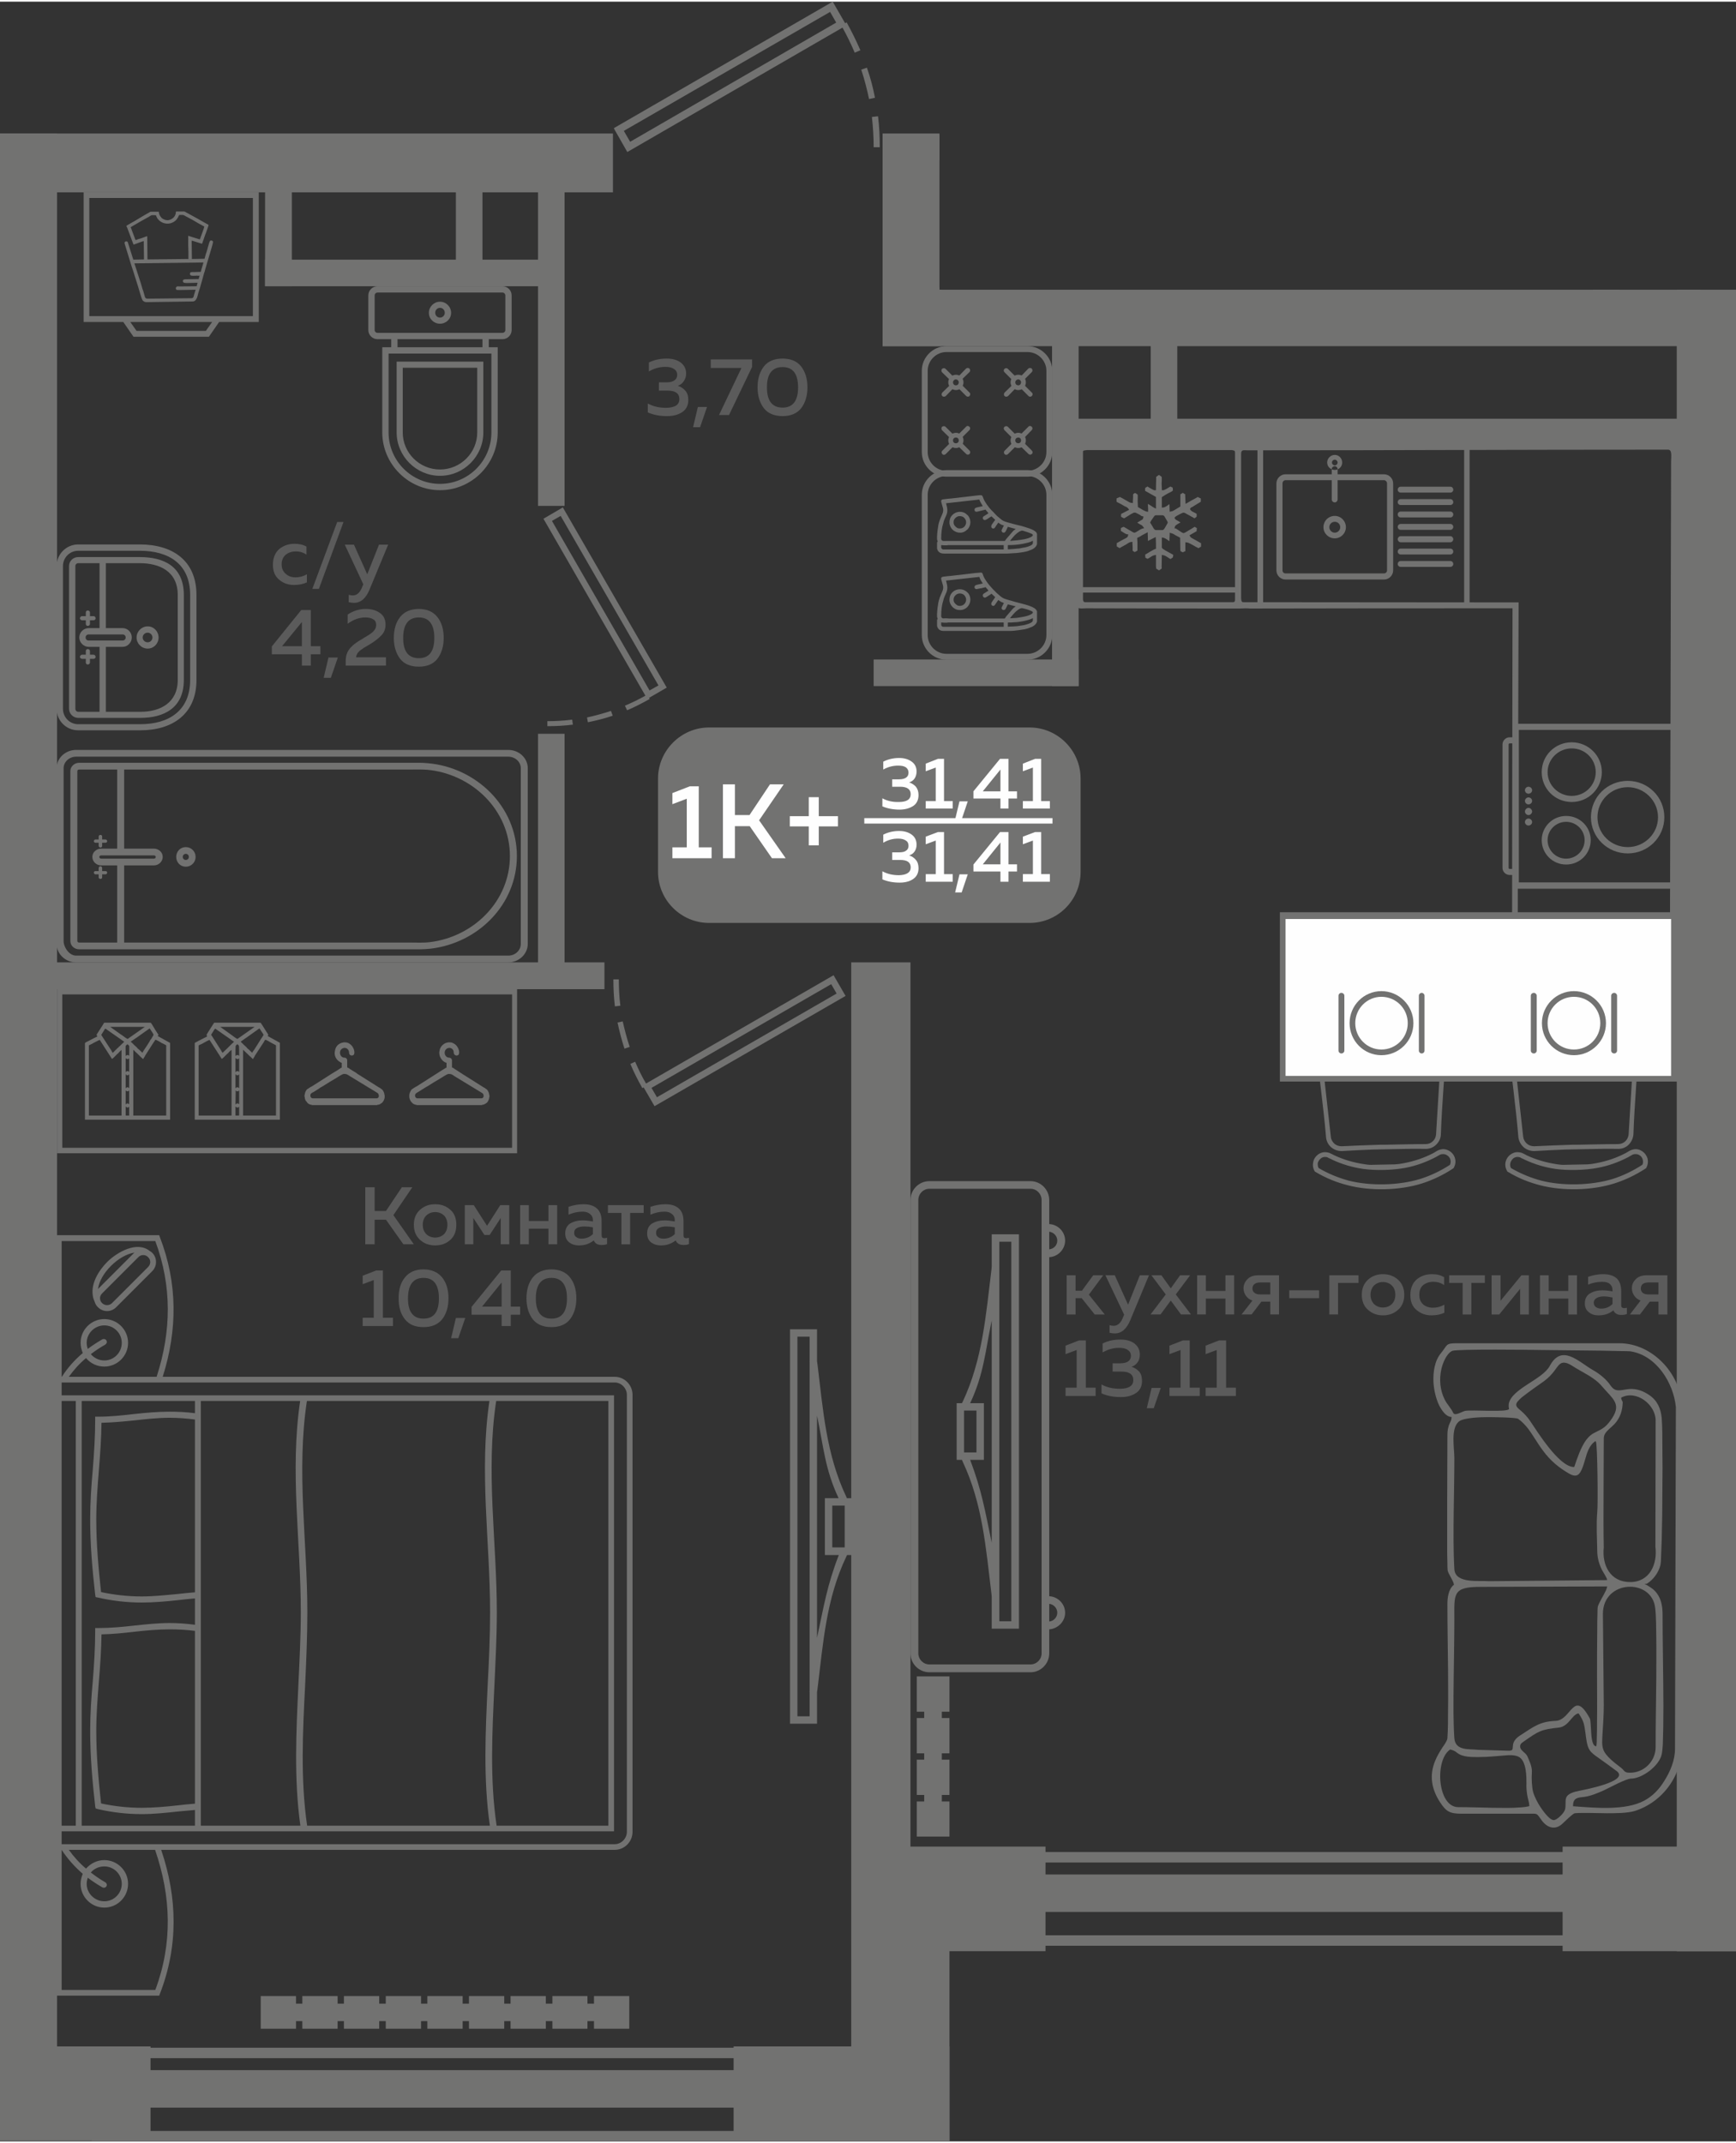 <?xml version="1.0" encoding="UTF-8"?>
<!DOCTYPE svg PUBLIC "-//W3C//DTD SVG 1.1//EN" "http://www.w3.org/Graphics/SVG/1.1/DTD/svg11.dtd">
<!-- Creator: CorelDRAW 2020 (64-Bit) -->
<svg xmlns="http://www.w3.org/2000/svg" xml:space="preserve" width="423px" height="522px" version="1.1" style="shape-rendering:geometricPrecision; text-rendering:geometricPrecision; image-rendering:optimizeQuality; fill-rule:evenodd; clip-rule:evenodd"
viewBox="0 0 79.7 98.2"
 xmlns:xlink="http://www.w3.org/1999/xlink"
 xmlns:xodm="http://www.corel.com/coreldraw/odm/2003">
 <rect x="0" y="0" width="79.7" height="98.2" fill="#333333" stroke="none"/>
 <defs>
  <style type="text/css">
   <![CDATA[
    .fil2 {fill:#FEFEFE}
    .fil0 {fill:#727271}
    .fil5 {fill:#727271}
    .fil3 {fill:#5B5B5B}
    .fil1 {fill:#FEFEFE}
    .fil4 {fill:#727271;fill-rule:nonzero}
   ]]>
  </style>
 </defs>
 <g id="Слой_x0020_1">
  <g id="_2485139246608">
   <g>
    <polygon class="fil0" points="33.68,93.84 43.59,93.84 43.59,98.18 33.68,98.18 "/>
    <polygon class="fil0" points="0,93.84 6.91,93.84 6.91,98.18 4.21,98.18 4.21,98.17 0,98.17 "/>
    <polygon class="fil0" points="79.7,89.48 76.98,89.48 76.98,13.22 79.7,13.22 "/>
    <polygon class="fil0" points="39.08,44.09 41.8,44.09 41.8,95.41 39.08,95.41 "/>
    <polygon class="fil0" points="0,6.05 2.62,6.05 2.62,95.37 0,95.37 "/>
    <polygon class="fil0" points="49.11,19.14 77.53,19.14 77.53,20.37 49.11,20.37 "/>
    <polygon class="fil0" points="40.52,6.05 43.13,6.05 43.13,7.28 40.52,7.28 "/>
    <polygon class="fil0" points="40.52,13.11 43.13,13.11 43.13,13.22 78.06,13.22 78.06,15.81 40.52,15.81 "/>
    <polygon class="fil0" points="73.12,14.59 73.12,13.22 74.35,13.22 74.35,14.59 "/>
    <polygon class="fil0" points="40.52,6.12 43.13,6.12 43.13,13.22 43.23,13.22 43.23,15.81 40.52,15.81 "/>
    <polygon class="fil0" points="40.11,30.19 49.52,30.19 49.52,31.41 40.11,31.41 "/>
    <polygon class="fil0" points="49.52,14.48 49.52,31.41 48.3,31.41 48.3,14.48 "/>
    <polygon class="fil0" points="54.05,14.48 54.05,19.54 52.83,19.54 52.83,14.48 "/>
    <polygon class="fil0" points="71.74,84.67 79.07,84.67 79.07,89.47 71.74,89.47 "/>
    <polygon class="fil0" points="40.67,84.67 48,84.67 48,89.47 40.67,89.47 "/>
    <polygon class="fil0" points="40.33,86.11 43.59,86.11 43.59,98.18 40.33,98.18 "/>
    <polygon class="fil0" points="24.7,44.9 24.7,33.6 25.92,33.6 25.92,44.9 "/>
    <polygon class="fil0" points="24.7,23.14 24.7,8.11 25.92,8.11 25.92,23.14 "/>
    <polygon class="fil0" points="1.16,44.09 27.75,44.09 27.75,45.32 1.16,45.32 "/>
    <polygon class="fil0" points="1.86,44.09 0,44.09 0,45.32 1.86,45.32 "/>
    <polygon class="fil0" points="13.4,8 13.4,13.06 12.17,13.06 12.17,8 "/>
    <polygon class="fil0" points="25.09,13.06 12.17,13.06 12.17,11.84 25.09,11.84 "/>
    <polygon class="fil0" points="0,6.05 28.14,6.05 28.14,8.75 0,8.75 "/>
    <polygon class="fil0" points="0.45,13.06 0,13.06 0,11.84 0.45,11.84 "/>
    <path class="fil0" d="M28.19 5.83l0.61 1.07 9.88 -5.71c0.21,0.38 0.39,0.75 0.56,1.15l0.26 -0.11c-0.19,-0.44 -0.4,-0.86 -0.63,-1.28l-0.07 0.04 -0.57 -0.99 -10.04 5.8 0 0.03zm12.2 0.85c0,-0.48 -0.02,-0.95 -0.08,-1.42l-0.28 0.03c0.05,0.47 0.08,0.92 0.08,1.39l0.28 0zm-0.22 -2.27c-0.09,-0.47 -0.21,-0.93 -0.37,-1.38l-0.26 0.09c0.15,0.45 0.26,0.89 0.36,1.35l0.27 -0.06zm-2.06 -3.94l0.28 0.49 -9.46 5.47 -0.29 -0.5 9.47 -5.46z"/>
    <polygon class="fil0" points="22.15,8 22.15,13.06 20.93,13.06 20.93,8 "/>
    <g>
     <polygon class="fil0" points="75.45,84.92 75.45,85.4 44.17,85.4 44.17,84.92 "/>
     <polygon class="fil0" points="75.45,88.74 75.45,89.22 44.17,89.22 44.17,88.74 "/>
     <polygon class="fil0" points="75.45,85.95 75.45,87.67 44.17,87.67 44.17,85.95 "/>
    </g>
    <g>
     <polygon class="fil0" points="36.72,93.9 36.72,94.38 5.44,94.38 5.44,93.9 "/>
     <polygon class="fil0" points="36.72,97.72 36.72,98.2 5.44,98.2 5.44,97.72 "/>
     <polygon class="fil0" points="36.72,94.93 36.72,96.65 5.44,96.65 5.44,94.93 "/>
    </g>
    <g>
     <path class="fil0" d="M32.55 33.31l14.72 0c1.29,0 2.34,1.06 2.34,2.34l0 4.29c0,1.29 -1.05,2.34 -2.34,2.34l-14.72 0c-1.28,0 -2.34,-1.05 -2.34,-2.34l0 -4.29c0,-1.28 1.06,-2.34 2.34,-2.34z"/>
     <polygon class="fil1" points="39.68,37.47 48.32,37.47 48.32,37.72 39.68,37.72 "/>
     <path class="fil2" d="M31.67 36.01l0.41 0 0 2.8 0.59 0 0 0.5 -1.8 0 0 -0.5 0.66 0 0 -2.23 -0.66 0.25 0 -0.51 0.8 -0.31zm2.07 3.3l-0.55 0 0 -3.39 0.55 0 0 1.41 0.67 0 0.94 -1.41 0.63 0 -1.13 1.65 1.22 1.74 -0.63 0 -1.02 -1.47 -0.68 0 0 1.47zm3.85 -1.93l0.88 0 0 0.47 -0.88 0 0 0.87 -0.46 0 0 -0.87 -0.87 0 0 -0.47 0.87 0 0 -0.87 0.46 0 0 0.87z"/>
     <path class="fil2" d="M42.08 35.33c0,0.12 -0.03,0.23 -0.09,0.32 -0.06,0.09 -0.15,0.15 -0.25,0.18 0.12,0.04 0.23,0.11 0.31,0.2 0.08,0.1 0.12,0.23 0.12,0.38 0,0.22 -0.08,0.39 -0.24,0.5 -0.17,0.11 -0.38,0.17 -0.63,0.17 -0.29,0 -0.56,-0.05 -0.79,-0.15l0 -0.37c0.22,0.12 0.47,0.18 0.76,0.17 0.36,0 0.54,-0.12 0.54,-0.36 0,-0.22 -0.16,-0.34 -0.48,-0.34l-0.37 0 0 -0.34 0.32 0c0.14,0 0.25,-0.03 0.32,-0.08 0.08,-0.06 0.11,-0.13 0.11,-0.23 0,-0.1 -0.04,-0.18 -0.12,-0.24 -0.09,-0.06 -0.2,-0.08 -0.36,-0.08 -0.24,0 -0.46,0.06 -0.68,0.18l0 -0.36c0.21,-0.11 0.46,-0.17 0.73,-0.17 0.24,0 0.43,0.06 0.58,0.17 0.15,0.11 0.22,0.26 0.22,0.45zm0.98 -0.58l0.28 0 0 1.94 0.4 0 0 0.34 -1.24 0 0 -0.34 0.46 0 0 -1.54 -0.46 0.17 0 -0.35 0.56 -0.22zm1.09 2.78l-0.3 0 0.2 -0.83 0.38 0 -0.28 0.83zm-2.07 1.16c0,0.12 -0.03,0.22 -0.09,0.31 -0.06,0.09 -0.15,0.15 -0.25,0.18 0.12,0.04 0.23,0.11 0.31,0.21 0.08,0.09 0.12,0.22 0.12,0.38 0,0.21 -0.08,0.38 -0.24,0.49 -0.17,0.12 -0.38,0.17 -0.63,0.17 -0.29,0 -0.56,-0.05 -0.79,-0.15l0 -0.37c0.22,0.12 0.47,0.18 0.76,0.18 0.36,-0.01 0.54,-0.13 0.54,-0.36 0,-0.23 -0.16,-0.34 -0.48,-0.34l-0.37 0 0 -0.35 0.32 0c0.14,0 0.25,-0.02 0.32,-0.08 0.08,-0.05 0.11,-0.13 0.11,-0.22 0,-0.11 -0.04,-0.19 -0.12,-0.24 -0.09,-0.06 -0.2,-0.09 -0.36,-0.09 -0.24,0 -0.46,0.06 -0.68,0.19l0 -0.37c0.21,-0.11 0.46,-0.17 0.73,-0.17 0.24,0 0.43,0.06 0.58,0.17 0.15,0.11 0.22,0.27 0.22,0.46zm0.98 -0.58l0.28 0 0 1.93 0.4 0 0 0.35 -1.24 0 0 -0.35 0.46 0 0 -1.54 -0.46 0.17 0 -0.35 0.56 -0.21zm1.09 2.77l-0.3 0 0.2 -0.83 0.38 0 -0.28 0.83zm1.76 -6.13l0.39 0 0 1.49 0.39 0 0 0.33 -0.39 0 0 0.46 -0.37 0 0 -0.46 -1.24 0 0 -0.33 1.22 -1.49zm0.02 1.49l0 -1 -0.81 1 0.81 0zm1.59 -1.49l0.28 0 0 1.94 0.4 0 0 0.34 -1.24 0 0 -0.34 0.46 0 0 -1.54 -0.46 0.17 0 -0.35 0.56 -0.22zm-1.61 3.36l0.39 0 0 1.48 0.39 0 0 0.33 -0.39 0 0 0.47 -0.37 0 0 -0.47 -1.24 0 0 -0.32 1.22 -1.49zm0.02 1.48l0 -1 -0.81 1 0.81 0zm1.59 -1.48l0.28 0 0 1.93 0.4 0 0 0.35 -1.24 0 0 -0.35 0.46 0 0 -1.54 -0.46 0.17 0 -0.35 0.56 -0.21z"/>
    </g>
    <path class="fil3" d="M49.38 60.25l-0.41 0 0 -1.8 0.41 0 0 0.71 0.29 0 0.52 -0.71 0.46 0 -0.66 0.89 0.73 0.91 -0.46 0 -0.6 -0.75 -0.28 0 0 0.75zm2.41 -0.45l0.54 -1.35 0.42 0 -0.85 2.04c-0.17,0.42 -0.41,0.63 -0.72,0.63 -0.07,0 -0.15,-0.01 -0.24,-0.03l0 -0.35c0.06,0.02 0.12,0.03 0.19,0.03 0.19,0 0.34,-0.14 0.44,-0.42l0.04 -0.09 -0.86 -1.81 0.43 0 0.61 1.35zm2.39 -1.35l0.46 0 -0.66 0.88 0.7 0.92 -0.46 0 -0.47 -0.64 -0.47 0.64 -0.46 0 0.7 -0.92 -0.66 -0.88 0.46 0 0.43 0.6 0.43 -0.6zm1.18 1.8l-0.4 0 0 -1.8 0.4 0 0 0.72 0.9 0 0 -0.72 0.4 0 0 1.8 -0.4 0 0 -0.73 -0.9 0 0 0.73zm2.1 0l-0.46 0 0.5 -0.64c-0.13,-0.04 -0.23,-0.12 -0.3,-0.22 -0.07,-0.1 -0.11,-0.21 -0.11,-0.34 0,-0.17 0.07,-0.31 0.19,-0.43 0.12,-0.12 0.29,-0.17 0.51,-0.17l0.93 0 0 1.8 -0.4 0 0 -0.59 -0.41 0 -0.45 0.59zm0.14 -1.4c-0.07,0.05 -0.1,0.12 -0.1,0.21 0,0.08 0.03,0.15 0.1,0.2 0.06,0.05 0.15,0.07 0.26,0.07l0.46 0 0 -0.55 -0.46 0c-0.11,0 -0.2,0.02 -0.26,0.07zm1.59 0.29l1.37 0 0 0.36 -1.37 0 0 -0.36zm2.24 1.11l-0.4 0 0 -1.8 1.34 0 0 0.35 -0.94 0 0 1.45zm1.38 -0.21c-0.19,-0.16 -0.29,-0.4 -0.29,-0.69 0,-0.3 0.1,-0.53 0.29,-0.7 0.19,-0.17 0.42,-0.25 0.68,-0.25 0.27,0 0.5,0.08 0.69,0.25 0.19,0.17 0.29,0.4 0.29,0.7 0,0.29 -0.1,0.53 -0.29,0.69 -0.19,0.17 -0.42,0.25 -0.69,0.25 -0.26,0 -0.49,-0.08 -0.68,-0.25zm1.09 -0.27c0.11,-0.11 0.16,-0.25 0.16,-0.42 0,-0.18 -0.05,-0.32 -0.16,-0.43 -0.1,-0.1 -0.24,-0.16 -0.41,-0.16 -0.17,0 -0.3,0.06 -0.41,0.16 -0.1,0.11 -0.16,0.25 -0.16,0.43 0,0.17 0.06,0.31 0.16,0.42 0.11,0.1 0.24,0.16 0.41,0.16 0.17,0 0.31,-0.06 0.41,-0.16zm0.85 -0.41c0,-0.31 0.1,-0.55 0.29,-0.72 0.2,-0.16 0.43,-0.24 0.7,-0.24 0.22,0 0.4,0.04 0.56,0.14l0 0.36c-0.14,-0.1 -0.31,-0.15 -0.5,-0.15 -0.18,0 -0.33,0.05 -0.46,0.15 -0.12,0.1 -0.18,0.25 -0.18,0.45 0,0.19 0.06,0.33 0.18,0.44 0.12,0.1 0.27,0.15 0.45,0.15 0.19,0 0.36,-0.05 0.52,-0.14l0 0.37c-0.17,0.08 -0.37,0.12 -0.59,0.12 -0.26,0 -0.49,-0.08 -0.68,-0.24 -0.2,-0.16 -0.29,-0.39 -0.29,-0.69zm2.8 0.89l-0.4 0 0 -1.45 -0.62 0 0 -0.35 1.64 0 0 0.35 -0.62 0 0 1.45zm1.28 0l-0.35 0 0 -1.8 0.41 0 0 1.17 0.96 -1.17 0.34 0 0 1.8 -0.4 0 0 -1.18 -0.96 1.18zm2.27 0l-0.4 0 0 -1.8 0.4 0 0 0.72 0.9 0 0 -0.72 0.4 0 0 1.8 -0.4 0 0 -0.73 -0.9 0 0 0.73zm3.33 -0.42c0,0.09 0.05,0.13 0.14,0.13 0.03,0 0.07,-0.01 0.12,-0.02l0 0.29c-0.08,0.03 -0.16,0.04 -0.26,0.04 -0.18,0 -0.3,-0.07 -0.36,-0.21 -0.19,0.16 -0.42,0.23 -0.68,0.23 -0.17,0 -0.32,-0.04 -0.44,-0.14 -0.13,-0.1 -0.19,-0.23 -0.19,-0.41 0,-0.21 0.08,-0.36 0.24,-0.46 0.16,-0.09 0.34,-0.14 0.56,-0.14 0.15,0 0.31,0.02 0.47,0.05l0 -0.06c0,-0.12 -0.04,-0.21 -0.12,-0.28 -0.08,-0.07 -0.2,-0.1 -0.35,-0.1 -0.22,0 -0.44,0.04 -0.65,0.13l0 -0.36c0.24,-0.08 0.47,-0.12 0.69,-0.12 0.26,0 0.47,0.06 0.62,0.19 0.14,0.13 0.21,0.33 0.21,0.59l0 0.65zm-0.79 -0.41c-0.13,0 -0.24,0.02 -0.33,0.07 -0.09,0.05 -0.14,0.12 -0.14,0.23 0,0.08 0.04,0.15 0.1,0.19 0.07,0.05 0.15,0.07 0.24,0.07 0.21,0 0.38,-0.07 0.52,-0.21l0 -0.3c-0.14,-0.03 -0.27,-0.05 -0.39,-0.05zm1.65 0.83l-0.46 0 0.49 -0.64c-0.12,-0.04 -0.22,-0.12 -0.29,-0.22 -0.07,-0.1 -0.11,-0.21 -0.11,-0.34 0,-0.17 0.06,-0.31 0.19,-0.43 0.12,-0.12 0.29,-0.17 0.51,-0.17l0.93 0 0 1.8 -0.41 0 0 -0.59 -0.4 0 -0.45 0.59zm0.13 -1.4c-0.06,0.05 -0.09,0.12 -0.09,0.21 0,0.08 0.03,0.15 0.09,0.2 0.07,0.05 0.15,0.07 0.26,0.07l0.46 0 0 -0.55 -0.46 0c-0.11,0 -0.19,0.02 -0.26,0.07zm-25.88 2.59l0.31 0 0 2.17 0.45 0 0 0.38 -1.38 0 0 -0.38 0.51 0 0 -1.73 -0.51 0.19 0 -0.39 0.62 -0.24zm2.79 0.65c0,0.14 -0.03,0.25 -0.1,0.35 -0.07,0.1 -0.16,0.17 -0.28,0.21 0.14,0.04 0.25,0.12 0.35,0.22 0.09,0.11 0.13,0.25 0.13,0.43 0,0.24 -0.09,0.43 -0.27,0.55 -0.19,0.13 -0.42,0.19 -0.7,0.19 -0.33,0 -0.62,-0.05 -0.89,-0.17l0 -0.41c0.25,0.14 0.53,0.2 0.86,0.2 0.4,-0.01 0.6,-0.14 0.6,-0.4 0,-0.26 -0.18,-0.39 -0.54,-0.39l-0.41 0 0 -0.38 0.36 0c0.15,0 0.27,-0.03 0.36,-0.09 0.08,-0.06 0.12,-0.15 0.12,-0.25 0,-0.12 -0.05,-0.21 -0.14,-0.27 -0.09,-0.07 -0.23,-0.1 -0.4,-0.1 -0.26,0 -0.52,0.07 -0.76,0.21l0 -0.41c0.24,-0.12 0.51,-0.18 0.82,-0.18 0.26,0 0.48,0.06 0.64,0.18 0.17,0.13 0.25,0.3 0.25,0.51zm0.64 2.46l-0.32 0 0.22 -0.93 0.42 0 -0.32 0.93zm1.34 -3.11l0.31 0 0 2.17 0.46 0 0 0.38 -1.39 0 0 -0.38 0.51 0 0 -1.73 -0.51 0.19 0 -0.39 0.62 -0.24zm1.66 0l0.32 0 0 2.17 0.45 0 0 0.38 -1.39 0 0 -0.38 0.51 0 0 -1.73 -0.51 0.19 0 -0.39 0.62 -0.24z"/>
    <path class="fil3" d="M17.2 57.03l-0.43 0 0 -2.62 0.43 0 0 1.09 0.52 0 0.73 -1.09 0.48 0 -0.87 1.28 0.94 1.34 -0.48 0 -0.8 -1.13 -0.52 0 0 1.13zm2.09 -0.2c-0.19,-0.17 -0.29,-0.4 -0.29,-0.7 0,-0.29 0.1,-0.53 0.29,-0.69 0.19,-0.17 0.42,-0.25 0.69,-0.25 0.27,0 0.5,0.08 0.69,0.25 0.19,0.16 0.28,0.4 0.28,0.69 0,0.3 -0.09,0.53 -0.28,0.7 -0.19,0.17 -0.42,0.25 -0.69,0.25 -0.27,0 -0.5,-0.08 -0.69,-0.25zm1.1 -0.27c0.1,-0.11 0.15,-0.25 0.15,-0.43 0,-0.17 -0.05,-0.31 -0.15,-0.42 -0.11,-0.1 -0.24,-0.16 -0.41,-0.16 -0.17,0 -0.31,0.06 -0.41,0.16 -0.11,0.11 -0.16,0.25 -0.16,0.42 0,0.18 0.05,0.32 0.16,0.43 0.1,0.1 0.24,0.16 0.41,0.16 0.17,0 0.3,-0.06 0.41,-0.16zm1.34 0.47l-0.39 0 0 -1.8 0.41 0 0.61 0.95 0.61 -0.95 0.41 0 0 1.8 -0.39 0 0 -1.21 -0.51 0.78 -0.24 0 -0.51 -0.78 0 1.21zm2.55 0l-0.4 0 0 -1.8 0.4 0 0 0.73 0.9 0 0 -0.73 0.4 0 0 1.8 -0.4 0 0 -0.72 -0.9 0 0 0.72zm3.34 -0.41c0,0.09 0.04,0.13 0.13,0.13 0.03,0 0.07,-0.01 0.12,-0.02l0 0.29c-0.07,0.03 -0.16,0.04 -0.25,0.04 -0.19,0 -0.3,-0.07 -0.36,-0.21 -0.2,0.16 -0.42,0.23 -0.68,0.23 -0.18,0 -0.33,-0.05 -0.45,-0.14 -0.12,-0.1 -0.18,-0.23 -0.18,-0.41 0,-0.21 0.08,-0.36 0.23,-0.46 0.16,-0.09 0.35,-0.14 0.57,-0.14 0.14,0 0.3,0.02 0.47,0.05l0 -0.06c0,-0.12 -0.04,-0.21 -0.13,-0.28 -0.08,-0.07 -0.19,-0.11 -0.34,-0.11 -0.23,0 -0.44,0.05 -0.65,0.14l0 -0.36c0.23,-0.08 0.46,-0.12 0.69,-0.12 0.26,0 0.46,0.06 0.61,0.19 0.15,0.13 0.22,0.33 0.22,0.59l0 0.65zm-0.79 -0.41c-0.13,0 -0.25,0.02 -0.34,0.07 -0.09,0.05 -0.13,0.12 -0.13,0.23 0,0.08 0.03,0.15 0.1,0.19 0.06,0.05 0.14,0.07 0.24,0.07 0.2,0 0.38,-0.07 0.52,-0.21l0 -0.31c-0.15,-0.03 -0.28,-0.04 -0.39,-0.04zm2.1 0.82l-0.4 0 0 -1.44 -0.62 0 0 -0.36 1.64 0 0 0.36 -0.62 0 0 1.44zm2.45 -0.41c0,0.09 0.04,0.13 0.13,0.13 0.03,0 0.07,-0.01 0.12,-0.02l0 0.29c-0.07,0.03 -0.16,0.04 -0.25,0.04 -0.18,0 -0.3,-0.07 -0.36,-0.21 -0.2,0.16 -0.42,0.23 -0.68,0.23 -0.18,0 -0.33,-0.05 -0.45,-0.14 -0.12,-0.1 -0.18,-0.23 -0.18,-0.41 0,-0.21 0.08,-0.36 0.23,-0.46 0.16,-0.09 0.35,-0.14 0.57,-0.14 0.14,0 0.3,0.02 0.47,0.05l0 -0.06c0,-0.12 -0.04,-0.21 -0.13,-0.28 -0.08,-0.07 -0.19,-0.11 -0.34,-0.11 -0.23,0 -0.44,0.05 -0.65,0.14l0 -0.36c0.23,-0.08 0.46,-0.12 0.69,-0.12 0.26,0 0.46,0.06 0.61,0.19 0.15,0.13 0.22,0.33 0.22,0.59l0 0.65zm-0.79 -0.41c-0.13,0 -0.25,0.02 -0.34,0.07 -0.09,0.05 -0.13,0.12 -0.13,0.23 0,0.08 0.03,0.15 0.1,0.19 0.06,0.05 0.14,0.07 0.24,0.07 0.2,0 0.38,-0.07 0.52,-0.21l0 -0.31c-0.15,-0.03 -0.28,-0.04 -0.39,-0.04zm-13.32 2.02l0.31 0 0 2.17 0.46 0 0 0.38 -1.39 0 0 -0.38 0.51 0 0 -1.73 -0.51 0.19 0 -0.39 0.62 -0.24zm1.32 2.24c-0.2,-0.25 -0.29,-0.57 -0.29,-0.96 0,-0.4 0.09,-0.72 0.29,-0.96 0.19,-0.24 0.47,-0.37 0.85,-0.37 0.38,0 0.66,0.13 0.86,0.37 0.19,0.24 0.29,0.56 0.29,0.96 0,0.39 -0.1,0.71 -0.29,0.96 -0.2,0.24 -0.48,0.36 -0.86,0.36 -0.38,0 -0.66,-0.12 -0.85,-0.36zm0.85 -0.03c0.48,0 0.71,-0.31 0.71,-0.93 0,-0.62 -0.23,-0.94 -0.71,-0.94 -0.47,0 -0.71,0.32 -0.71,0.94 0,0.62 0.24,0.93 0.71,0.93zm1.6 0.9l-0.33 0 0.22 -0.93 0.43 0 -0.32 0.93zm1.97 -3.11l0.44 0 0 1.66 0.43 0 0 0.37 -0.43 0 0 0.52 -0.42 0 0 -0.52 -1.38 0 0 -0.36 1.36 -1.67zm0.02 1.66l0 -1.11 -0.9 1.11 0.9 0zm1.43 0.58c-0.19,-0.25 -0.29,-0.57 -0.29,-0.96 0,-0.4 0.1,-0.72 0.29,-0.96 0.19,-0.24 0.48,-0.37 0.86,-0.37 0.37,0 0.66,0.13 0.85,0.37 0.19,0.24 0.29,0.56 0.29,0.96 0,0.39 -0.1,0.71 -0.29,0.96 -0.19,0.24 -0.48,0.36 -0.85,0.36 -0.38,0 -0.67,-0.12 -0.86,-0.36zm0.86 -0.03c0.47,0 0.71,-0.31 0.71,-0.93 0,-0.62 -0.24,-0.94 -0.71,-0.94 -0.48,0 -0.72,0.32 -0.72,0.94 0,0.62 0.24,0.93 0.72,0.93z"/>
    <path class="fil3" d="M12.53 25.84c0,-0.31 0.1,-0.55 0.29,-0.72 0.2,-0.16 0.43,-0.24 0.7,-0.24 0.21,0 0.4,0.04 0.55,0.13l0 0.37c-0.14,-0.1 -0.3,-0.15 -0.49,-0.15 -0.18,0 -0.33,0.05 -0.46,0.15 -0.12,0.1 -0.19,0.25 -0.19,0.44 0,0.2 0.07,0.34 0.19,0.44 0.12,0.11 0.27,0.16 0.45,0.16 0.19,0 0.36,-0.05 0.52,-0.14l0 0.37c-0.17,0.08 -0.37,0.12 -0.59,0.12 -0.27,0 -0.49,-0.08 -0.68,-0.24 -0.2,-0.16 -0.29,-0.39 -0.29,-0.69zm2.11 1.11l-0.3 0 1.14 -3.07 0.29 0 -1.13 3.07zm2.22 -0.67l0.54 -1.36 0.42 0 -0.85 2.05c-0.17,0.42 -0.41,0.62 -0.72,0.62 -0.07,0 -0.15,-0.01 -0.24,-0.03l0 -0.34c0.06,0.02 0.12,0.03 0.19,0.03 0.19,0 0.34,-0.14 0.44,-0.42l0.04 -0.09 -0.85 -1.82 0.42 0 0.61 1.36zm-3.03 1.64l0.44 0 0 1.66 0.44 0 0 0.37 -0.44 0 0 0.52 -0.41 0 0 -0.52 -1.38 0 0 -0.36 1.35 -1.67zm0.03 1.66l0 -1.11 -0.91 1.11 0.91 0zm1.33 1.45l-0.33 0 0.22 -0.93 0.43 0 -0.32 0.93zm0.77 -2.9c0.25,-0.17 0.53,-0.26 0.84,-0.26 0.27,0 0.49,0.07 0.65,0.19 0.17,0.12 0.25,0.3 0.25,0.53 0,0.19 -0.06,0.36 -0.19,0.49 -0.13,0.14 -0.3,0.27 -0.51,0.4 -0.02,0.01 -0.05,0.03 -0.1,0.06 -0.05,0.03 -0.08,0.05 -0.1,0.06 -0.02,0.01 -0.05,0.03 -0.09,0.05 -0.04,0.03 -0.07,0.05 -0.08,0.06 -0.02,0.01 -0.05,0.03 -0.08,0.05 -0.03,0.03 -0.05,0.05 -0.07,0.06 -0.01,0.02 -0.03,0.04 -0.05,0.06 -0.02,0.03 -0.04,0.05 -0.04,0.07 -0.01,0.02 -0.02,0.04 -0.03,0.07 -0.01,0.02 -0.01,0.05 -0.01,0.07l1.37 0 0 0.38 -1.85 0 0 -0.19c0,-0.14 0.02,-0.27 0.06,-0.37 0.04,-0.11 0.11,-0.21 0.2,-0.3 0.1,-0.1 0.18,-0.16 0.24,-0.2 0.05,-0.04 0.15,-0.1 0.29,-0.18 0.01,-0.01 0.02,-0.02 0.03,-0.02 0.01,-0.01 0.02,-0.01 0.03,-0.02 0.21,-0.12 0.34,-0.21 0.4,-0.27 0.1,-0.09 0.15,-0.2 0.15,-0.32 0,-0.11 -0.04,-0.2 -0.13,-0.25 -0.09,-0.06 -0.21,-0.09 -0.37,-0.09 -0.28,0 -0.55,0.1 -0.81,0.29l0 -0.42zm2.41 2.03c-0.19,-0.25 -0.29,-0.57 -0.29,-0.96 0,-0.4 0.1,-0.72 0.29,-0.96 0.19,-0.24 0.48,-0.37 0.86,-0.37 0.37,0 0.66,0.13 0.85,0.37 0.19,0.24 0.29,0.56 0.29,0.96 0,0.39 -0.1,0.71 -0.29,0.96 -0.19,0.24 -0.48,0.36 -0.85,0.36 -0.38,0 -0.67,-0.12 -0.86,-0.36zm0.86 -0.03c0.47,0 0.71,-0.31 0.71,-0.93 0,-0.62 -0.24,-0.94 -0.71,-0.94 -0.48,0 -0.72,0.32 -0.72,0.94 0,0.62 0.24,0.93 0.72,0.93z"/>
    <path class="fil3" d="M31.5 17.07c0,0.14 -0.04,0.25 -0.11,0.35 -0.06,0.1 -0.16,0.17 -0.27,0.21 0.14,0.04 0.25,0.12 0.34,0.22 0.1,0.11 0.14,0.25 0.14,0.43 0,0.24 -0.09,0.43 -0.27,0.55 -0.19,0.13 -0.42,0.19 -0.7,0.19 -0.33,0 -0.62,-0.05 -0.89,-0.17l0 -0.41c0.25,0.14 0.53,0.2 0.85,0.2 0.4,-0.01 0.6,-0.14 0.6,-0.4 0,-0.26 -0.18,-0.39 -0.54,-0.39l-0.4 0 0 -0.38 0.36 0c0.15,0 0.27,-0.03 0.35,-0.09 0.09,-0.06 0.13,-0.15 0.13,-0.25 0,-0.12 -0.05,-0.21 -0.14,-0.27 -0.1,-0.07 -0.23,-0.1 -0.4,-0.1 -0.27,0 -0.52,0.07 -0.76,0.21l0 -0.41c0.24,-0.12 0.51,-0.18 0.82,-0.18 0.26,0 0.48,0.06 0.64,0.18 0.17,0.13 0.25,0.3 0.25,0.51zm0.64 2.46l-0.32 0 0.22 -0.93 0.42 0 -0.32 0.93zm0.49 -3.11l1.9 0 0 0.34 -1.06 2.21 -0.46 0 1.03 -2.16 -1.41 0 0 -0.39zm2.44 2.24c-0.19,-0.25 -0.29,-0.57 -0.29,-0.96 0,-0.4 0.1,-0.71 0.29,-0.96 0.19,-0.24 0.48,-0.36 0.86,-0.36 0.37,0 0.66,0.12 0.85,0.36 0.19,0.25 0.29,0.56 0.29,0.96 0,0.39 -0.1,0.71 -0.29,0.96 -0.19,0.24 -0.48,0.36 -0.85,0.36 -0.38,0 -0.67,-0.12 -0.86,-0.36zm0.86 -0.03c0.47,0 0.71,-0.31 0.71,-0.93 0,-0.62 -0.24,-0.93 -0.71,-0.93 -0.48,0 -0.72,0.31 -0.72,0.93 0,0.62 0.24,0.93 0.72,0.93z"/>
    <path class="fil0" d="M79.68 88.16l0 -20.81c0,-0.06 0.01,-0.13 0.02,-0.19l0 21.19c-0.01,-0.06 -0.02,-0.13 -0.02,-0.19z"/>
    <g>
     <g>
      <g>
       <path class="fil0" d="M7.47 63.11l20.75 0c0.45,0 0.82,0.37 0.82,0.83l0 20.05c0,0.46 -0.37,0.83 -0.82,0.83l-20.82 0c0.75,2.21 0.79,4.42 -0.06,6.61l-0.03 0.08 -4.76 0 0 -34.9 4.76 0 0.03 0.09c0.82,2.12 0.81,4.26 0.13,6.41zm-3.52 -0.86c-0.3,0.25 -0.56,0.54 -0.79,0.86l4.03 0c0.68,-2.09 0.71,-4.16 -0.06,-6.23l-4.3 0 0 6.23 0.01 0c0.26,-0.41 0.59,-0.78 0.96,-1.09 -0.06,-0.15 -0.1,-0.31 -0.1,-0.47 0,-0.6 0.49,-1.09 1.09,-1.09 0.6,0 1.09,0.49 1.09,1.09 0,0.6 -0.49,1.09 -1.09,1.09 -0.33,0 -0.63,-0.14 -0.84,-0.39zm0.39 -2.6c-0.04,-0.09 -0.07,-0.18 -0.08,-0.27 -0.09,-0.57 0.28,-1.16 0.67,-1.55 0.45,-0.44 1.36,-0.97 1.95,-0.49 0.04,0.02 0.08,0.05 0.11,0.08 0.23,0.23 0.23,0.61 0,0.84l-1.66 1.66c-0.23,0.23 -0.6,0.23 -0.83,0 -0.08,-0.07 -0.13,-0.17 -0.16,-0.27zm1.83 -2.24c-0.72,0.11 -1.58,0.95 -1.67,1.67l1.66 -1.66c0,0 0.01,0 0.01,-0.01zm-1.48 1.87c-0.13,0.12 -0.13,0.33 0,0.45 0.12,0.12 0.33,0.12 0.45,0l1.66 -1.66c0.13,-0.13 0.13,-0.33 0,-0.45 -0.12,-0.13 -0.33,-0.13 -0.45,0l-1.66 1.66zm-0.66 2.55c0.21,-0.16 0.43,-0.3 0.65,-0.43 0.18,-0.1 0.32,0.13 0.14,0.24 -0.23,0.13 -0.44,0.27 -0.65,0.43 0.15,0.18 0.38,0.29 0.62,0.29 0.44,0 0.8,-0.36 0.8,-0.81 0,-0.44 -0.36,-0.8 -0.8,-0.8 -0.44,0 -0.81,0.36 -0.81,0.8 0,0.1 0.02,0.19 0.05,0.28zm-0.87 22.99c0.23,0.32 0.49,0.61 0.79,0.86 0.21,-0.24 0.51,-0.39 0.84,-0.39 0.6,0 1.09,0.49 1.09,1.09 0,0.6 -0.49,1.09 -1.09,1.09 -0.6,0 -1.09,-0.49 -1.09,-1.09 0,-0.16 0.04,-0.32 0.1,-0.46 -0.37,-0.32 -0.7,-0.69 -0.97,-1.1l0 0 0 6.43 4.3 0c0.8,-2.14 0.73,-4.28 -0.01,-6.43l-3.96 0zm0.87 1.28c-0.03,0.09 -0.05,0.18 -0.05,0.28 0,0.44 0.37,0.8 0.81,0.8 0.44,0 0.8,-0.36 0.8,-0.8 0,-0.44 -0.36,-0.8 -0.8,-0.8 -0.24,0 -0.47,0.1 -0.62,0.28 0.21,0.16 0.42,0.31 0.65,0.44 0.18,0.1 0.04,0.34 -0.14,0.23 -0.22,-0.13 -0.44,-0.27 -0.65,-0.43zm18.46 -2.39c-0.31,-2.15 -0.2,-4.33 -0.1,-6.48 0.06,-1.11 0.11,-2.21 0.11,-3.31 0,-3.24 -0.51,-6.47 -0.03,-9.7l-8.38 0c-0.49,3.23 0.02,6.46 0.02,9.7 0,1.11 -0.05,2.21 -0.1,3.32 -0.11,2.15 -0.22,4.33 0.09,6.47l8.39 0zm0.29 -19.49c-0.49,3.23 0.03,6.46 0.03,9.7 0,1.11 -0.06,2.21 -0.11,3.32 -0.1,2.15 -0.22,4.33 0.1,6.47l5.13 0 0 -19.49 -5.15 0zm-8.99 19.49c-0.3,-2.15 -0.19,-4.33 -0.09,-6.48 0.05,-1.11 0.11,-2.21 0.11,-3.31 0,-3.24 -0.51,-6.47 -0.03,-9.7l-4.56 0 0 19.49 4.57 0zm-9.15 -10.72c0.61,0.13 1.23,0.2 1.86,0.2 0.55,0 1.1,-0.06 1.64,-0.11 0.27,-0.03 0.54,-0.06 0.81,-0.08l0 -7.93c-0.38,-0.05 -0.77,-0.08 -1.16,-0.08 -0.54,0 -1.08,0.06 -1.62,0.12 -0.5,0.05 -1.01,0.1 -1.51,0.11 -0.01,0.72 -0.06,1.45 -0.12,2.17 -0.06,0.75 -0.12,1.51 -0.12,2.27 0,1.11 0.1,2.22 0.22,3.33zm4.31 0.29c-0.26,0.02 -0.52,0.05 -0.78,0.08 -0.55,0.06 -1.11,0.11 -1.67,0.11 -0.68,0 -1.35,-0.08 -2.01,-0.23l-0.1 -0.02 -0.02 -0.11c-0.13,-1.14 -0.23,-2.3 -0.23,-3.45 0,-0.77 0.05,-1.53 0.12,-2.3 0.06,-0.75 0.11,-1.51 0.11,-2.27l0 -0.15 0.15 0c0.55,0 1.08,-0.06 1.62,-0.12 0.55,-0.06 1.1,-0.11 1.65,-0.11 0.39,0 0.78,0.02 1.16,0.07l0 -0.56 -5.2 0 0 19.49 5.2 0 0 -0.72c-0.26,0.02 -0.52,0.05 -0.78,0.07 -0.55,0.06 -1.11,0.12 -1.67,0.12 -0.68,0 -1.35,-0.08 -2.01,-0.23l-0.1 -0.03 -0.02 -0.1c-0.13,-1.15 -0.23,-2.3 -0.23,-3.46 0,-0.76 0.05,-1.53 0.12,-2.29 0.06,-0.76 0.11,-1.52 0.11,-2.27l0 -0.16 0.15 0c0.55,0 1.08,-0.05 1.62,-0.11 0.55,-0.06 1.1,-0.12 1.65,-0.12 0.39,0 0.78,0.03 1.16,0.08l0 -1.21zm-4.29 1.65c-0.01,0.72 -0.06,1.44 -0.12,2.16 -0.06,0.76 -0.12,1.51 -0.12,2.27 0,1.11 0.1,2.23 0.22,3.33 0.61,0.13 1.23,0.2 1.86,0.2 0.55,0 1.1,-0.05 1.64,-0.11 0.27,-0.03 0.54,-0.06 0.81,-0.08l0 -7.93c-0.38,-0.05 -0.77,-0.07 -1.16,-0.07 -0.54,0 -1.08,0.05 -1.62,0.11 -0.5,0.06 -1.01,0.11 -1.51,0.12zm-1.18 8.78l0 -19.49 -0.65 0 0 19.49 0.65 0zm-0.65 0.26l0 0.59 25.39 0c0.3,0 0.56,-0.26 0.56,-0.57l0 -20.05c0,-0.31 -0.26,-0.57 -0.56,-0.57l-25.39 0 0 0.59 25.36 0 0 20.01 -25.36 0z"/>
       <path class="fil0" d="M36.27 79.03l0 -18.1 1.24 0 0 1.47 0.02 0.13c0.26,2.12 0.4,4.14 1.32,6.08l0.03 0.07 0.24 0 0 2.61 -0.23 0 -0.04 0.08c-0.92,1.93 -1.06,3.96 -1.32,6.08l-0.02 0.13 0 1.45 -1.24 0zm2.23 -10.35c-0.63,-1.34 -0.69,-2.36 -0.99,-3.79l0 10.2c0.31,-1.43 0.45,-2.38 1,-3.8l-0.64 0 0 -2.61 0.63 0zm-0.29 2.26l0 -1.92 0.57 0 0 1.92 -0.57 0zm-1.04 -8.54l-0.01 0 0.01 0.02 0 15.14 -0.01 0.02 0.01 0 0 1.11 -0.56 0 0 -17.42 0.56 0 0 1.13z"/>
      </g>
      <g>
       <path class="fil0" d="M42.59 29.07l0 -6.44c0,-0.47 0.39,-0.86 0.86,-0.86l3.72 0c0.48,0 0.87,0.39 0.87,0.86l0 6.44c0,0.47 -0.39,0.86 -0.87,0.86l-3.72 0c-0.47,0 -0.86,-0.39 -0.86,-0.86zm-0.27 0l0 -6.44c0,-0.62 0.51,-1.13 1.13,-1.13l3.72 0c0.63,0 1.14,0.51 1.14,1.13l0 6.44c0,0.62 -0.51,1.13 -1.14,1.13l-3.72 0c-0.62,0 -1.13,-0.51 -1.13,-1.13z"/>
       <g>
        <path class="fil0" d="M42.59 16.94l0 3.73c0,0.47 0.39,0.86 0.86,0.86l3.72 0c0.48,0 0.87,-0.39 0.87,-0.86l0 -3.73c0,-0.47 -0.39,-0.86 -0.87,-0.86l-3.72 0c-0.47,0 -0.86,0.39 -0.86,0.86zm-0.27 0l0 3.73c0,0.62 0.51,1.13 1.13,1.13l3.72 0c0.63,0 1.14,-0.51 1.14,-1.13l0 -3.73c0,-0.62 -0.51,-1.13 -1.14,-1.13l-3.72 0c-0.62,0 -1.13,0.51 -1.13,1.13z"/>
        <path class="fil0" d="M44.13 17.22c-0.13,-0.13 -0.35,-0.13 -0.49,0 -0.14,0.14 -0.14,0.36 0,0.5 0.14,0.14 0.36,0.14 0.49,0 0.14,-0.14 0.14,-0.36 0,-0.5zm-0.15 0.16c-0.05,-0.06 -0.14,-0.06 -0.19,0 -0.05,0.05 -0.05,0.13 0,0.19 0.05,0.05 0.14,0.05 0.19,0 0.05,-0.06 0.05,-0.14 0,-0.19z"/>
        <path class="fil0" d="M44.51 17.94l-0.33 -0.33c-0.04,-0.05 -0.11,-0.05 -0.16,0l0 0c-0.04,0.04 -0.04,0.11 0,0.15l0.34 0.34c0.04,0.04 0.11,0.04 0.15,0l0 0c0.04,-0.05 0.05,-0.12 0,-0.16zm-1.09 0.16l0.33 -0.34c0.05,-0.04 0.05,-0.11 0,-0.15l0 0c-0.04,-0.05 -0.11,-0.05 -0.15,0l-0.34 0.33c-0.04,0.05 -0.04,0.12 0,0.16l0 0c0.04,0.04 0.11,0.04 0.16,0zm0.93 -1.26l-0.32 0.33c-0.05,0.04 -0.04,0.11 0,0.15l0 0c0.04,0.05 0.11,0.05 0.15,0l0.33 -0.32c0.04,-0.04 0.04,-0.11 0,-0.16l0 0c-0.05,-0.04 -0.12,-0.04 -0.16,0zm-1.1 0.17l0.35 0.34c0.04,0.04 0.11,0.04 0.15,0l0 0c0.05,-0.04 0.05,-0.12 0,-0.16l-0.34 -0.34c-0.04,-0.04 -0.11,-0.04 -0.16,0l0 0c-0.04,0.04 -0.04,0.11 0,0.16z"/>
        <path class="fil0" d="M44.13 19.89c-0.13,-0.14 -0.35,-0.14 -0.49,0 -0.14,0.13 -0.14,0.36 0,0.49 0.14,0.14 0.36,0.14 0.49,0 0.14,-0.13 0.14,-0.36 0,-0.49zm-0.15 0.15c-0.05,-0.05 -0.14,-0.05 -0.19,0 -0.05,0.05 -0.05,0.14 0,0.19 0.05,0.05 0.14,0.05 0.19,0 0.05,-0.05 0.05,-0.14 0,-0.19z"/>
        <path class="fil0" d="M44.51 20.6l-0.33 -0.33c-0.04,-0.04 -0.11,-0.04 -0.16,0l0 0c-0.04,0.04 -0.04,0.11 0,0.16l0.34 0.33c0.04,0.04 0.11,0.04 0.15,0l0 0c0.04,-0.04 0.05,-0.11 0,-0.16zm-1.09 0.16l0.33 -0.33c0.05,-0.05 0.05,-0.12 0,-0.16l0 0c-0.04,-0.04 -0.11,-0.04 -0.15,0l-0.34 0.34c-0.04,0.04 -0.04,0.11 0,0.15l0 0c0.04,0.05 0.11,0.05 0.16,0zm0.93 -1.25l-0.32 0.32c-0.05,0.04 -0.04,0.11 0,0.16l0 0c0.04,0.04 0.11,0.04 0.15,0l0.33 -0.33c0.04,-0.04 0.04,-0.11 0,-0.15l0 0c-0.05,-0.05 -0.12,-0.05 -0.16,0zm-1.1 0.16l0.35 0.34c0.04,0.04 0.11,0.04 0.15,0l0 0c0.05,-0.04 0.05,-0.11 0,-0.16l-0.34 -0.34c-0.04,-0.04 -0.11,-0.04 -0.16,0l0 0c-0.04,0.04 -0.04,0.11 0,0.16z"/>
        <path class="fil0" d="M47 17.22c-0.14,-0.13 -0.36,-0.13 -0.5,0 -0.14,0.14 -0.14,0.36 0,0.5 0.14,0.14 0.36,0.14 0.5,0 0.13,-0.14 0.13,-0.36 0,-0.5zm-0.16 0.16c-0.05,-0.06 -0.13,-0.06 -0.19,0 -0.05,0.05 -0.05,0.13 0,0.19 0.06,0.05 0.14,0.05 0.19,0 0.05,-0.06 0.05,-0.14 0,-0.19z"/>
        <path class="fil0" d="M47.37 17.94l-0.33 -0.33c-0.04,-0.05 -0.11,-0.05 -0.16,0l0 0c-0.04,0.04 -0.04,0.11 0,0.15l0.34 0.34c0.04,0.04 0.11,0.04 0.15,0l0 0c0.05,-0.05 0.05,-0.12 0,-0.16zm-1.09 0.16l0.33 -0.34c0.05,-0.04 0.05,-0.11 0,-0.15l0 0c-0.04,-0.05 -0.11,-0.05 -0.15,0l-0.34 0.33c-0.04,0.05 -0.04,0.12 0,0.16l0 0c0.04,0.04 0.11,0.04 0.16,0zm0.93 -1.26l-0.32 0.33c-0.04,0.04 -0.04,0.11 0,0.15l0 0c0.04,0.05 0.11,0.05 0.16,0l0.32 -0.32c0.04,-0.04 0.04,-0.11 0,-0.16l0 0c-0.05,-0.04 -0.12,-0.04 -0.16,0zm-1.09 0.17l0.34 0.34c0.04,0.04 0.11,0.04 0.15,0l0 0c0.05,-0.04 0.05,-0.12 0,-0.16l-0.34 -0.34c-0.04,-0.04 -0.11,-0.04 -0.15,0l0 0c-0.05,0.04 -0.05,0.11 0,0.16z"/>
        <path class="fil0" d="M47 19.89c-0.14,-0.14 -0.36,-0.14 -0.5,0 -0.14,0.13 -0.14,0.36 0,0.49 0.14,0.14 0.36,0.14 0.5,0 0.13,-0.13 0.13,-0.36 0,-0.49zm-0.16 0.15c-0.05,-0.05 -0.13,-0.05 -0.19,0 -0.05,0.05 -0.05,0.14 0,0.19 0.06,0.05 0.14,0.05 0.19,0 0.05,-0.05 0.05,-0.14 0,-0.19z"/>
        <path class="fil0" d="M47.37 20.6l-0.33 -0.33c-0.04,-0.04 -0.11,-0.04 -0.16,0l0 0c-0.04,0.04 -0.04,0.11 0,0.16l0.34 0.33c0.04,0.04 0.11,0.04 0.15,0l0 0c0.05,-0.04 0.05,-0.11 0,-0.16zm-1.09 0.16l0.33 -0.33c0.05,-0.05 0.05,-0.12 0,-0.16l0 0c-0.04,-0.04 -0.11,-0.04 -0.15,0l-0.34 0.34c-0.04,0.04 -0.04,0.11 0,0.15l0 0c0.04,0.05 0.11,0.05 0.16,0zm0.93 -1.25l-0.32 0.32c-0.04,0.04 -0.04,0.11 0,0.16l0 0c0.04,0.04 0.11,0.04 0.16,0l0.32 -0.33c0.04,-0.04 0.04,-0.11 0,-0.15l0 0c-0.05,-0.05 -0.12,-0.05 -0.16,0zm-1.09 0.16l0.34 0.34c0.04,0.04 0.11,0.04 0.15,0l0 0c0.05,-0.04 0.05,-0.11 0,-0.16l-0.34 -0.34c-0.04,-0.04 -0.11,-0.04 -0.15,0l0 0c-0.05,0.04 -0.05,0.11 0,0.16z"/>
       </g>
       <g>
        <path class="fil0" d="M43.21 28.6l0 -0.11c0.05,0 0.08,0.01 0.13,0.01 0.04,0 0.09,0 0.13,0 0.03,0 0.04,-0.01 0.07,-0.01l2.53 0c0.01,0 0.01,0.01 0.01,0.02l0 0.18 -2.78 0c-0.04,0 -0.09,-0.04 -0.09,-0.09zm3.06 0.07l0 -0.16c0,-0.02 0.03,-0.02 0.07,-0.02 0.05,0.01 0.19,-0.01 0.24,-0.01 0.2,0 0.61,-0.08 0.78,-0.16 0.02,-0.01 0.04,-0.02 0.06,-0.03 0,0.07 0.01,0.13 -0.03,0.17 -0.08,0.08 -0.31,0.14 -0.42,0.16 -0.07,0.01 -0.19,0.03 -0.26,0.04 -0.1,0.01 -0.26,0.02 -0.36,0.02 -0.06,0 -0.08,0.02 -0.08,-0.01zm0.1 -0.37c0.01,-0.01 0.04,-0.05 0.04,-0.06l0.13 -0.15c0.07,-0.08 0.22,-0.22 0.33,-0.25 0.04,-0.01 0.05,-0.01 0.09,0 0.12,0.03 0.21,0.05 0.33,0.1 0.1,0.04 0.2,0.08 0.06,0.17 -0.16,0.1 -0.48,0.14 -0.67,0.17l-0.31 0.02zm-1.5 -1.89c0.02,0 0.06,-0.01 0.09,-0.01 0.01,0.04 0.05,0.12 0.07,0.16l0.09 0.14 -0.22 0.05c-0.08,0.02 -0.16,0.03 -0.16,0.12 0,0.06 0.04,0.09 0.1,0.09 0.02,0 0.17,-0.04 0.21,-0.04l0.2 -0.05c0.01,0.01 0.02,0.02 0.03,0.04 0.01,0.01 0.02,0.02 0.04,0.04 0.02,0.03 0.04,0.05 0.06,0.08l-0.22 0.14c-0.08,0.06 -0.03,0.18 0.05,0.18l0.02 0c0.03,0 0.18,-0.11 0.22,-0.13l0.07 -0.05 0.17 0.16 -0.15 0.22c-0.03,0.05 -0.03,0.04 -0.03,0.1 0,0.06 0.11,0.13 0.17,0.03l0.15 -0.22 0.06 0.04c0.1,0.07 0.12,0.06 0.2,0.1 -0.02,0.04 -0.11,0.19 -0.11,0.23 0,0.04 0.04,0.09 0.09,0.09 0.08,0 0.09,-0.04 0.13,-0.12l0.07 -0.14c0.01,0 0.34,0.09 0.36,0.09 0,0 0,0 -0.01,0.01 -0.04,0.03 -0.1,0.07 -0.13,0.11l-0.31 0.36c-0.01,0.02 -0.04,0.08 -0.06,0.08l-2.54 0c-0.05,0 -0.09,-0.01 -0.15,-0.01 -0.04,0 -0.13,0.01 -0.16,0 -0.03,-0.02 -0.06,-0.05 -0.06,-0.1 0,-0.28 0.03,-0.52 0.1,-0.73 0.01,-0.03 0.01,-0.05 0.02,-0.08 0.11,-0.3 0.23,-0.38 0.12,-0.75 0,-0.02 -0.01,-0.05 -0.02,-0.07l1.44 -0.16zm-1.85 1.97l0 0.25 0 0.01c0.01,0.05 0.01,0.06 0.04,0.11 0.09,0.14 0.21,0.13 0.37,0.13l2.64 0c0.11,0 0.22,0 0.33,0l0.15 -0.01c0.1,-0.01 0.34,-0.04 0.44,-0.06 0.04,0 0.1,-0.02 0.14,-0.03 0.04,-0.01 0.08,-0.02 0.12,-0.04 0.16,-0.05 0.31,-0.13 0.36,-0.29l0 -0.01 0 -0.45c0,0 0,0 0,-0.01l-0.02 -0.04c-0.08,-0.17 -0.52,-0.27 -0.7,-0.32 -0.14,-0.04 -0.3,-0.07 -0.44,-0.12 -0.11,-0.03 -0.31,-0.08 -0.4,-0.13 -0.09,-0.05 -0.15,-0.11 -0.22,-0.17 -0.07,-0.05 -0.16,-0.16 -0.22,-0.21l-0.1 -0.11c-0.11,-0.11 -0.31,-0.38 -0.36,-0.52l-0.04 -0.11c-0.01,-0.03 -0.04,-0.05 -0.08,-0.05 -0.01,0 -0.2,0.02 -0.24,0.02 -0.08,0.01 -0.17,0.02 -0.25,0.03l-0.86 0.1c-0.11,0.01 -0.25,0.02 -0.37,0.04 -0.05,0.01 -0.06,0.01 -0.09,0.04 -0.02,0.03 -0.01,0.07 0,0.11 0.02,0.07 0.04,0.14 0.06,0.21 0.03,0.1 0.03,0.14 0.01,0.24 -0.04,0.13 -0.14,0.3 -0.19,0.5 -0.02,0.09 -0.03,0.12 -0.04,0.22 -0.02,0.09 -0.05,0.42 -0.04,0.51 0.01,0.07 0.02,0.06 0.03,0.11 -0.01,0.01 -0.01,0.01 -0.02,0.02l-0.01 0.03c0,-0.01 0,0 0,0zm0.76 -0.92l0 -0.03c0,-0.14 0.14,-0.27 0.27,-0.27 0.14,0 0.22,0.05 0.28,0.17 0.07,0.14 -0.01,0.35 -0.19,0.39 -0.06,0.02 -0.13,0.01 -0.18,-0.01 -0.09,-0.05 -0.18,-0.14 -0.18,-0.25zm-0.19 0c0,0.12 0.06,0.24 0.14,0.32 0.02,0.02 0.03,0.03 0.06,0.05 0.11,0.08 0.18,0.09 0.31,0.09 0.1,0 0.21,-0.05 0.28,-0.11l0.06 -0.06c0,-0.01 0.01,-0.02 0.02,-0.03 0.12,-0.17 0.12,-0.39 0,-0.56 -0.02,-0.02 -0.03,-0.04 -0.06,-0.06 -0.18,-0.18 -0.48,-0.18 -0.67,0 -0.09,0.09 -0.14,0.2 -0.14,0.36z"/>
        <path class="fil0" d="M43.21 25.05l0 -0.11c0.05,0 0.08,0.01 0.13,0.01 0.04,0 0.09,0 0.13,0 0.03,0 0.04,-0.01 0.07,-0.01l2.53 0c0.01,0 0.01,0.01 0.01,0.02l0 0.18 -2.78 0c-0.04,0 -0.09,-0.05 -0.09,-0.09zm3.06 0.07l0 -0.16c0,-0.03 0.03,-0.02 0.07,-0.02 0.05,0 0.19,-0.01 0.24,-0.01 0.2,-0.01 0.61,-0.08 0.78,-0.16 0.02,-0.01 0.04,-0.03 0.06,-0.03 0,0.07 0.01,0.13 -0.03,0.17 -0.08,0.08 -0.31,0.14 -0.42,0.15 -0.07,0.02 -0.19,0.04 -0.26,0.04 -0.1,0.01 -0.26,0.03 -0.36,0.03 -0.06,0 -0.08,0.01 -0.08,-0.01zm0.1 -0.37c0.01,-0.01 0.04,-0.05 0.04,-0.06l0.13 -0.15c0.07,-0.08 0.22,-0.22 0.33,-0.25 0.04,-0.02 0.05,-0.02 0.09,-0.01 0.12,0.04 0.21,0.06 0.33,0.11 0.1,0.04 0.2,0.08 0.06,0.17 -0.16,0.1 -0.48,0.14 -0.67,0.16l-0.31 0.03zm-1.5 -1.89c0.02,-0.01 0.06,-0.01 0.09,-0.01 0.01,0.03 0.05,0.12 0.07,0.15l0.09 0.15 -0.22 0.05c-0.08,0.02 -0.16,0.03 -0.16,0.12 0,0.06 0.04,0.09 0.1,0.09 0.02,0 0.17,-0.04 0.21,-0.05l0.2 -0.05c0.01,0.02 0.02,0.03 0.03,0.05 0.01,0.01 0.02,0.02 0.04,0.04 0.02,0.03 0.04,0.05 0.06,0.08l-0.22 0.14c-0.08,0.06 -0.03,0.17 0.05,0.17l0.02 0c0.03,0 0.18,-0.1 0.22,-0.13l0.07 -0.04 0.17 0.16 -0.15 0.21c-0.03,0.05 -0.03,0.05 -0.03,0.11 0,0.06 0.11,0.13 0.17,0.03l0.15 -0.22 0.06 0.04c0.1,0.07 0.12,0.06 0.2,0.09 -0.02,0.04 -0.11,0.2 -0.11,0.23 0,0.05 0.04,0.1 0.09,0.1 0.08,0 0.09,-0.05 0.13,-0.12l0.07 -0.15c0.01,0 0.34,0.1 0.36,0.1 0,0 0,0 -0.01,0.01 -0.04,0.03 -0.1,0.07 -0.13,0.11l-0.31 0.36c-0.01,0.02 -0.04,0.07 -0.06,0.07l-2.54 0c-0.05,0 -0.09,0 -0.15,0 -0.04,0 -0.13,0.01 -0.16,-0.01 -0.03,-0.01 -0.06,-0.05 -0.06,-0.09 0,-0.28 0.03,-0.52 0.1,-0.73 0.01,-0.03 0.01,-0.05 0.02,-0.08 0.11,-0.3 0.23,-0.38 0.12,-0.75 0,-0.02 -0.01,-0.05 -0.02,-0.07l1.44 -0.16zm-1.85 1.97l0 0.25 0 0.01c0.01,0.05 0.01,0.05 0.04,0.11 0.09,0.13 0.21,0.13 0.37,0.13l2.64 0c0.11,0 0.22,0 0.33,-0.01l0.15 -0.01c0.1,0 0.34,-0.03 0.44,-0.05 0.04,-0.01 0.1,-0.02 0.14,-0.03 0.04,-0.01 0.08,-0.02 0.12,-0.04 0.16,-0.05 0.31,-0.13 0.36,-0.29l0 -0.02 0 -0.44c0,-0.01 0,-0.01 0,-0.01l-0.02 -0.05c-0.08,-0.16 -0.52,-0.26 -0.7,-0.32 -0.14,-0.03 -0.3,-0.07 -0.44,-0.11 -0.11,-0.03 -0.31,-0.08 -0.4,-0.13 -0.09,-0.05 -0.15,-0.12 -0.22,-0.17 -0.07,-0.05 -0.16,-0.16 -0.22,-0.22l-0.1 -0.1c-0.11,-0.11 -0.31,-0.38 -0.36,-0.53l-0.04 -0.1c-0.01,-0.03 -0.04,-0.05 -0.08,-0.05 -0.01,-0.01 -0.2,0.02 -0.24,0.02 -0.08,0.01 -0.17,0.02 -0.25,0.03l-0.86 0.1c-0.11,0.01 -0.25,0.02 -0.37,0.04 -0.05,0 -0.06,0.01 -0.09,0.04 -0.02,0.03 -0.01,0.07 0,0.11 0.02,0.07 0.04,0.14 0.06,0.21 0.03,0.09 0.03,0.14 0.01,0.24 -0.04,0.13 -0.14,0.3 -0.19,0.49 -0.02,0.09 -0.03,0.13 -0.04,0.23 -0.02,0.09 -0.05,0.41 -0.04,0.51 0.01,0.06 0.02,0.06 0.03,0.11 -0.01,0.01 -0.01,0.01 -0.02,0.02l-0.01 0.02c0,0 0,0 0,0.01zm0.76 -0.92l0 -0.04c0,-0.13 0.14,-0.26 0.27,-0.26 0.14,0 0.22,0.05 0.28,0.17 0.07,0.14 -0.01,0.35 -0.19,0.39 -0.06,0.01 -0.13,0.01 -0.18,-0.01 -0.09,-0.05 -0.18,-0.14 -0.18,-0.25zm-0.19 0c0,0.12 0.06,0.24 0.14,0.32 0.02,0.02 0.03,0.03 0.06,0.05 0.11,0.07 0.18,0.09 0.31,0.09 0.1,0 0.21,-0.05 0.28,-0.12l0.06 -0.05c0,-0.01 0.01,-0.02 0.02,-0.03 0.12,-0.17 0.12,-0.39 0,-0.56 -0.02,-0.03 -0.03,-0.04 -0.06,-0.06 -0.18,-0.19 -0.48,-0.18 -0.67,0 -0.09,0.09 -0.14,0.2 -0.14,0.36z"/>
       </g>
      </g>
     </g>
     <path class="fil0" d="M25.84 23.21l-0.89 0.52 4.68 8.12c-0.3,0.17 -0.61,0.32 -0.94,0.46l0.1 0.21c0.36,-0.15 0.7,-0.33 1.04,-0.52l-0.03 -0.05 0.81 -0.47 -4.77 -8.27zm-0.71 10.04c0.39,0 0.78,-0.02 1.17,-0.07l-0.03 -0.23c-0.38,0.05 -0.76,0.07 -1.14,0.07l0 0.23zm1.86 -0.18c0.39,-0.08 0.76,-0.17 1.14,-0.3l-0.08 -0.22c-0.37,0.12 -0.73,0.22 -1.1,0.3l0.04 0.22zm3.24 -1.69l-0.41 0.23 -4.48 -7.78 0.4 -0.23 4.49 7.78z"/>
    </g>
    <g>
     <path class="fil0" d="M6.27 29.18c0,-0.28 0.23,-0.51 0.51,-0.51 0.28,0 0.5,0.23 0.5,0.51 0,0.28 -0.22,0.51 -0.5,0.51 -0.28,0 -0.51,-0.23 -0.51,-0.51zm-1.98 -0.79l-0.16 0 0 0.17c0,0.05 -0.05,0.09 -0.1,0.09l0 0c-0.05,0 -0.09,-0.04 -0.09,-0.09l0 -0.17 -0.17 0c-0.05,0 -0.1,-0.04 -0.1,-0.09l0 0c0,-0.06 0.05,-0.1 0.1,-0.1l0.17 0 0 -0.17c0,-0.05 0.04,-0.09 0.09,-0.09l0 0c0.05,0 0.1,0.04 0.1,0.09l0 0.17 0.16 0c0.06,0 0.1,0.04 0.1,0.1l0 0c0,0.05 -0.04,0.09 -0.1,0.09zm0 1.77l-0.16 0 0 0.17c0,0.05 -0.05,0.09 -0.1,0.09l0 0c-0.05,0 -0.09,-0.04 -0.09,-0.09l0 -0.17 -0.17 0c-0.05,0 -0.1,-0.04 -0.1,-0.09l0 0c0,-0.05 0.05,-0.1 0.1,-0.1l0.17 0 0 -0.17c0,-0.05 0.04,-0.09 0.09,-0.09l0 0c0.05,0 0.1,0.04 0.1,0.09l0 0.17 0.16 0c0.06,0 0.1,0.05 0.1,0.1l0 0c0,0.05 -0.04,0.09 -0.1,0.09zm-0.65 -0.98c0,-0.24 0.2,-0.43 0.43,-0.43l0.5 0 0 -2.98 -0.98 0c-0.07,0 -0.13,0.06 -0.13,0.13l0 6.55c0,0.08 0.06,0.14 0.13,0.14l0.98 0 0 -2.98 -0.5 0c-0.23,0 -0.43,-0.2 -0.43,-0.43zm1.22 -0.43l0.77 0c0.23,0 0.42,0.19 0.42,0.43 0,0.23 -0.19,0.43 -0.42,0.43l-0.77 0 0 2.98 1.6 0c0.89,0 1.7,-0.41 1.7,-1.46l0 -3.9c0,-1.09 -0.84,-1.46 -1.74,-1.46l-1.56 0 0 2.98zm-0.93 0.43c0,0.08 0.06,0.14 0.14,0.14l1.56 0c0.08,0 0.14,-0.06 0.14,-0.14 0,-0.08 -0.06,-0.14 -0.14,-0.14l-1.56 0c-0.08,0 -0.14,0.06 -0.14,0.14zm5.09 1.95c0,1.57 -1.11,2.31 -2.58,2.31l-2.85 0c-0.55,0 -0.99,-0.44 -0.99,-0.99l0 -6.55c0,-0.54 0.44,-0.99 0.99,-0.99l2.83 0c1.48,0 2.6,0.72 2.6,2.32l0 3.9zm-0.29 0c0,1.41 -0.98,2.03 -2.29,2.03l-2.85 0c-0.39,0 -0.7,-0.32 -0.7,-0.71l0 -6.55c0,-0.38 0.31,-0.7 0.7,-0.7l2.83 0c1.32,0 2.31,0.6 2.31,2.03l0 3.9zm-0.29 0l0 -3.9c0,-1.33 -0.94,-1.74 -2.02,-1.74l-1.73 0 -1.1 0c-0.23,0 -0.42,0.18 -0.42,0.41l0 6.55c0,0.23 0.19,0.42 0.42,0.42l1.14 0 1.71 0c1.07,0 2,-0.44 2,-1.74zm-1.89 -1.95c0,-0.12 0.1,-0.22 0.23,-0.22 0.12,0 0.22,0.1 0.22,0.22 0,0.12 -0.1,0.22 -0.22,0.22 -0.13,0 -0.23,-0.1 -0.23,-0.22z"/>
     <path class="fil0" d="M8.09 39.25c0,0.25 0.19,0.45 0.44,0.45 0.25,0 0.45,-0.2 0.45,-0.45 0,-0.25 -0.2,-0.45 -0.45,-0.45 -0.25,0 -0.44,0.2 -0.44,0.45zm11.56 -4.3c-0.28,-0.03 -0.57,-0.02 -0.85,-0.02l-15.17 0c-0.21,0 -0.4,0.17 -0.4,0.38l0 7.8c0,0.22 0.19,0.38 0.4,0.38l15.15 0c0.34,0 0.67,0.01 1,-0.03 2.17,-0.26 3.95,-2.02 3.95,-4.25 0,-2.27 -1.86,-4.06 -4.08,-4.26zm0.1 8.21c-0.32,0.04 -0.62,0.02 -0.94,0.02l-13.11 0 0 -3.54 1.36 0c0.22,0 0.41,-0.17 0.41,-0.39 0,-0.22 -0.19,-0.38 -0.41,-0.38l-1.36 0 0 -3.63 13.09 0c0.27,0 0.55,-0.01 0.82,0.01 2.06,0.19 3.8,1.85 3.8,3.96 0,2.07 -1.66,3.7 -3.66,3.95zm-14.37 0.02l-1.75 0c-0.04,0 -0.08,-0.03 -0.08,-0.07l0 -7.8c0,-0.04 0.04,-0.07 0.08,-0.07l1.75 0 0 3.63 -0.73 0c-0.22,0 -0.41,0.16 -0.41,0.38 0,0.22 0.19,0.39 0.41,0.39l0.73 0 0 3.54zm17.96 -8.84c-6.17,0 -13.68,0 -19.85,0 -0.47,0 -0.89,0.36 -0.89,0.84l0 8.06c0,0.48 0.42,0.85 0.89,0.85 6.17,0 13.68,0 19.85,0 0.47,0 0.89,-0.37 0.89,-0.85l0 -8.06c0,-0.48 -0.42,-0.84 -0.89,-0.84zm0 9.44c-6.17,0 -13.68,0 -19.85,0 -0.31,0 -0.57,-0.38 -0.57,-0.67l0 -7.93c0,-0.3 0.27,-0.53 0.57,-0.53 6.17,0 13.68,0 19.85,0 0.3,0 0.57,0.23 0.57,0.53l0 8.06c0,0.31 -0.27,0.54 -0.57,0.54zm-18.5 -3.88l-0.15 0 0 -0.14c0,-0.04 -0.03,-0.08 -0.08,-0.08l0 0c-0.04,0 -0.08,0.04 -0.08,0.08l0 0.14 -0.15 0c-0.04,0 -0.07,0.03 -0.07,0.07l0 0c0,0.04 0.03,0.08 0.07,0.08l0.15 0 0 0.14c0,0.04 0.04,0.07 0.08,0.07l0 0c0.05,0 0.08,-0.03 0.08,-0.07l0 -0.14 0.15 0c0.05,0 0.08,-0.04 0.08,-0.08l0 0c0,-0.04 -0.03,-0.07 -0.08,-0.07zm0 -1.45l-0.15 0 0 -0.14c0,-0.04 -0.03,-0.07 -0.08,-0.07l0 0c-0.04,0 -0.08,0.03 -0.08,0.07l0 0.14 -0.15 0c-0.04,0 -0.07,0.04 -0.07,0.08l0 0c0,0.04 0.03,0.07 0.07,0.07l0.15 0 0 0.14c0,0.04 0.04,0.08 0.08,0.08l0 0c0.05,0 0.08,-0.04 0.08,-0.08l0 -0.14 0.15 0c0.05,0 0.08,-0.03 0.08,-0.07l0 0c0,-0.04 -0.03,-0.08 -0.08,-0.08zm-0.28 0.8c0,-0.04 0.04,-0.07 0.09,-0.07l2.41 0c0.05,0 0.09,0.03 0.09,0.07 0,0.05 -0.04,0.08 -0.09,0.08l-2.41 0c-0.05,0 -0.09,-0.03 -0.09,-0.08zm3.83 0c0,-0.08 0.06,-0.14 0.14,-0.14 0.08,0 0.14,0.06 0.14,0.14 0,0.08 -0.06,0.14 -0.14,0.14 -0.08,0 -0.14,-0.06 -0.14,-0.14z"/>
    </g>
    <path class="fil0" d="M22.19 16.52l-3.98 0 0 3.25c0,1.09 0.9,1.99 1.99,1.99 1.1,0 1.99,-0.9 1.99,-1.99l0 -3.25zm-1.99 -2.47c0.12,0 0.22,0.1 0.22,0.23 0,0.12 -0.1,0.22 -0.22,0.22 -0.12,0 -0.22,-0.1 -0.22,-0.22 0,-0.13 0.1,-0.23 0.22,-0.23zm0 -0.28c0.28,0 0.51,0.23 0.51,0.51 0,0.28 -0.23,0.5 -0.51,0.5 -0.28,0 -0.51,-0.22 -0.51,-0.5 0,-0.28 0.23,-0.51 0.51,-0.51zm-2.87 -0.42l5.74 0c0.07,0 0.13,0.06 0.13,0.13l0 1.59c0,0.07 -0.06,0.13 -0.13,0.13l-5.74 0c-0.07,0 -0.13,-0.06 -0.13,-0.13l0 -1.59c0,-0.07 0.06,-0.13 0.13,-0.13zm5.23 2.8l-0.7 0 0 0 -0.29 0 0 0 -2.74 0 0 0 -0.29 0 0 0 -0.7 0 0 3.62c0,1.3 1.06,2.36 2.36,2.36 1.3,0 2.36,-1.06 2.36,-2.36l0 -3.62zm0.29 -0.29l0 3.91c0,1.45 -1.19,2.65 -2.65,2.65l0 0c-1.45,0 -2.65,-1.2 -2.65,-2.65l0 -3.91 0.41 0 0 -0.37 -0.63 0c-0.23,0 -0.42,-0.19 -0.42,-0.42l0 -1.59c0,-0.23 0.19,-0.42 0.42,-0.42l5.74 0c0.23,0 0.42,0.19 0.42,0.42l0 1.59c0,0.23 -0.19,0.42 -0.42,0.42l-0.63 0 0 0.37 0.41 0zm-4.6 0l3.9 0 0 -0.37 -3.9 0 0 0.37zm3.66 0.94l-3.42 0 0 2.97c0,0.94 0.77,1.7 1.71,1.7 0.94,0 1.71,-0.76 1.71,-1.7l0 -2.97z"/>
    <g>
     <path class="fil0" d="M9.22 12.4c0.02,-0.12 0.09,-0.3 0.12,-0.43l-3.17 0.04 0.31 0.96c0.01,0.03 0.02,0.08 0.03,0.11 0.02,0.07 0.04,0.14 0.07,0.21 0.08,0.24 0.05,0.34 0.2,0.34l2 -0.02c0.11,0 0.11,-0.08 0.13,-0.16l0.07 -0.23c-0.06,0 -0.82,0.02 -0.86,0.01 -0.07,-0.03 -0.06,-0.13 0.01,-0.16 0.03,-0.01 0.08,0 0.12,0l0.78 -0.01c0.01,-0.05 0.03,-0.11 0.04,-0.16 -0.13,0 -0.25,0.01 -0.37,0.01 -0.08,0 -0.22,0.01 -0.27,-0.02 -0.04,-0.03 -0.08,-0.15 0.09,-0.15l0.6 -0.01c0.01,-0.03 0.02,-0.07 0.03,-0.11 0.03,-0.08 -0.01,-0.04 -0.05,-0.04 -0.04,0 -0.03,-0.01 -0.07,-0.01 -0.02,0 -0.02,0.01 -0.06,0.01 -0.04,0 -0.02,-0.01 -0.07,0 -0.05,0 -0.18,0.01 -0.18,-0.08 0,-0.11 0.08,-0.09 0.21,-0.09 0.1,0 0.19,-0.01 0.29,-0.01zm0.16 -2.08c-0.02,-0.01 -0.02,-0.01 -0.04,-0.02l-0.09 -0.05c-0.02,-0.02 -0.03,-0.02 -0.06,-0.03l-0.36 -0.21c-0.08,-0.04 -0.21,-0.11 -0.3,-0.16 -0.14,-0.08 -0.09,-0.06 -0.29,-0.06 -0.02,0 -0.03,0.01 -0.03,0.03l-0.02 0.04c-0.01,0.03 -0.02,0.05 -0.04,0.07 -0.04,0.08 -0.1,0.13 -0.18,0.18 -0.19,0.12 -0.46,0.1 -0.64,-0.05 -0.05,-0.05 -0.06,-0.05 -0.11,-0.12 -0.01,-0.03 -0.03,-0.05 -0.04,-0.08 -0.01,-0.03 -0.01,-0.06 -0.05,-0.06 -0.2,0 -0.15,-0.02 -0.29,0.07 -0.12,0.07 -0.24,0.13 -0.36,0.2l-0.48 0.28c0.01,0.03 0.05,0.12 0.06,0.16l0.11 0.29c0.07,0.17 0.01,0.16 0.2,0.09 0.05,-0.01 0.09,-0.02 0.14,-0.04l0.19 -0.07c0.02,0 0.05,-0.03 0.06,0l0.01 1.05 1.88 -0.02c0,-0.01 0,-0.02 0,-0.03l0 -0.32c-0.01,-0.04 0,-0.04 0,-0.07 0,-0.02 -0.01,-0.01 -0.01,-0.03 0,-0.03 0.01,-0.02 0.01,-0.04 0,-0.02 -0.01,-0.02 -0.01,-0.06 0.01,-0.04 0,-0.03 0,-0.06l0 -0.26c0.01,-0.03 0,-0.03 0,-0.06 0,-0.03 0,-0.02 0,-0.04 0,-0.02 0,-0.01 0,-0.04 0,-0.02 0,-0.03 0,-0.06 0.03,0.01 0.05,0.02 0.07,0.03 0.03,0 0.04,0.01 0.07,0.02l0.39 0.12c0.01,-0.02 0,0 0.01,-0.01 0,-0.01 0.01,-0.02 0.01,-0.02 0,-0.02 0.01,-0.02 0.01,-0.04 0.03,-0.08 0.18,-0.48 0.18,-0.52zm-2.77 1.51l-0.01 -0.84c-0.05,0 -0.42,0.15 -0.47,0.16l-0.3 -0.8c-0.01,-0.01 -0.01,-0.01 -0.01,-0.01l-0.01 -0.02 0 -0.04 0.24 -0.14c0.04,-0.02 0.07,-0.04 0.11,-0.06l0.4 -0.24c0.06,-0.03 0.32,-0.19 0.35,-0.2l0.27 0c0.03,0 0.07,0 0.09,0 0.03,0 0.02,0 0.02,0.02 0.02,0.11 0.05,0.18 0.12,0.25l0 0.01c0.07,0.06 0.18,0.11 0.28,0.11 0.07,0 0.15,-0.03 0.21,-0.07 0.05,-0.03 0.1,-0.08 0.13,-0.14 0.08,-0.15 0.01,-0.19 0.07,-0.19l0.37 0 0.35 0.19c0.19,0.1 0.39,0.22 0.57,0.32l0.18 0.1 0 0.05c-0.01,0.01 -0.01,0.01 -0.01,0.02l-0.1 0.29c-0.05,0.11 -0.1,0.29 -0.15,0.41 -0.01,0.03 -0.02,0.08 -0.04,0.1l-0.45 -0.14c-0.03,0 -0.02,0.03 -0.02,0.08l0.01 0.76 0.58 -0.01c0.01,-0.02 0.02,-0.08 0.03,-0.11 0.01,-0.04 0.02,-0.07 0.03,-0.11 0.03,-0.07 0.05,-0.14 0.07,-0.22 0.01,-0.03 0.02,-0.07 0.03,-0.11 0.03,-0.08 0.06,-0.28 0.12,-0.29 0.04,0 0.11,0 0.11,0.08 0,0.04 -0.13,0.48 -0.15,0.54l-0.21 0.71c-0.01,0.06 -0.03,0.11 -0.05,0.17 -0.07,0.24 -0.13,0.48 -0.2,0.71 -0.02,0.06 -0.04,0.12 -0.06,0.18 -0.04,0.14 -0.07,0.41 -0.27,0.41l-2.13 0.03c-0.06,0 -0.13,-0.04 -0.16,-0.08 -0.06,-0.09 -0.16,-0.47 -0.2,-0.6 -0.11,-0.33 -0.2,-0.66 -0.31,-0.97l-0.31 -1.01c-0.03,-0.08 0,-0.13 0.07,-0.13 0.05,0 0.07,0.03 0.08,0.08l0.24 0.76 0.49 -0.01z"/>
     <path class="fil0" d="M11.61 9.01l-7.51 0 0 5.42 7.51 0 0 -5.42zm-1.87 5.69l-0.29 0.41 -3.18 0 -0.29 -0.41 3.76 0zm-4.08 0l0.47 0.68 3.46 0 0.47 -0.68 1.82 0 0 -5.96 -8.04 0 0 5.96 1.82 0z"/>
    </g>
    <path class="fil0" d="M77.22 80.04c0.01,1.36 -0.88,2.59 -2.18,3 -0.34,0.1 -0.91,0.1 -1.27,0.1 -0.18,0 -1.41,-0.04 -1.5,0.01 -0.13,0.07 -0.42,0.36 -0.54,0.47 -0.33,0.31 -0.69,0.19 -0.94,-0.14 -0.27,-0.36 -0.16,-0.32 -0.63,-0.32l-3.08 0c-0.52,0 -0.69,-0.1 -0.97,-0.53 -0.39,-0.6 -0.5,-1.23 -0.22,-1.9 0.09,-0.22 0.21,-0.42 0.34,-0.62 0.07,-0.1 0.21,-0.29 0.22,-0.41 0.03,-0.44 0.03,-0.89 0.03,-1.33 0.01,-0.61 0,-1.22 0,-1.83 -0.01,-1 -0.03,-2 -0.03,-3 0,-0.3 0.05,-0.68 0.29,-0.88l0.02 -0.01 -0.01 -0.01c-0.04,-0.21 -0.25,-0.46 -0.29,-0.65 -0.01,-0.1 -0.01,-0.24 -0.01,-0.34 -0.01,-0.24 -0.01,-0.48 -0.01,-0.72 0,-0.68 0,-1.36 0,-2.05 0,-0.99 0.01,-1.99 0.01,-2.99 0,-0.16 0,-0.34 0.05,-0.49 0.02,-0.09 0.06,-0.15 0.09,-0.23 0.03,-0.06 0.05,-0.12 0.05,-0.19l0 -0.03 -0.03 0c-0.24,-0.02 -0.43,-0.32 -0.53,-0.51 -0.16,-0.33 -0.25,-0.73 -0.27,-1.09 -0.02,-0.45 0.05,-0.97 0.34,-1.32 0.32,-0.39 0.2,-0.46 0.74,-0.46l7.45 0c1.57,0 2.89,1.48 2.88,3.01 -0.01,5.15 -0.03,10.3 0,15.46zm-1.62 -7.43l-0.1 0 0.09 0.05c0.19,0.11 0.35,0.21 0.48,0.39 0.21,0.28 0.26,0.64 0.26,0.98 0,1.05 0.02,2.09 0.03,3.14 0.01,0.68 0.01,1.37 0,2.05 -0.01,0.25 -0.01,0.51 -0.02,0.76 -0.01,0.14 -0.02,0.31 -0.05,0.45 -0.1,0.52 -0.89,1.12 -1.41,1.12 -0.23,0 -1.01,0.43 -1.25,0.54 -0.27,0.12 -0.6,0.26 -0.9,0.3 -0.29,0.03 -0.51,0.04 -0.51,0.4l0 0.03 0.03 0c0.96,0.07 2.37,0.21 3.24,-0.26 0.39,-0.21 0.68,-0.52 0.91,-0.89 0.29,-0.46 0.5,-0.96 0.5,-1.5 0.01,-5.22 0.03,-10.44 0.04,-15.67 -0.11,-1.12 -0.9,-2.38 -2.09,-2.56 -0.1,-0.01 -0.28,-0.01 -0.38,-0.01 -0.31,-0.01 -0.62,-0.01 -0.93,-0.02 -0.93,-0.01 -1.86,-0.02 -2.78,-0.03 -0.41,-0.01 -3.89,-0.05 -4.09,0.04 -0.27,0.13 -0.44,0.58 -0.5,0.85 -0.1,0.46 -0.06,0.96 0.16,1.39 0.11,0.22 0.29,0.39 0.39,0.61 0.08,0.16 0.44,-0.09 0.56,-0.1 0.34,-0.05 1.83,0.07 1.99,-0.07l0.01 -0.01 0 -0.02c-0.02,-0.07 -0.02,-0.15 -0.01,-0.23 0.14,-0.69 1.54,-1.1 1.88,-1.73 0.55,-1.03 1.32,-0.19 1.98,0.19 0.29,0.16 0.63,0.43 0.81,0.71 0.07,0.1 0.15,0.18 0.27,0.21 0.17,0.04 0.42,-0.04 0.6,-0.05 0.34,-0.02 0.63,0.09 0.91,0.28 0.37,0.25 0.53,0.62 0.57,1.06 0.03,0.42 0.03,0.87 0.03,1.29 0.01,0.67 0.01,1.34 0,2.01 0,0.75 -0.01,1.51 -0.03,2.27 -0.01,0.26 -0.02,0.53 -0.03,0.79 0,0.1 -0.01,0.29 -0.03,0.38 -0.08,0.34 -0.33,0.68 -0.63,0.86zm-2.38 -6.53c-0.22,0.15 -0.34,0.45 -0.41,0.7 -0.07,0.21 -0.18,0.74 -0.39,0.84 -0.12,0.06 -0.26,0 -0.37,-0.06 -0.49,-0.28 -0.88,-0.61 -1.21,-1.06 -0.25,-0.33 -0.45,-0.7 -0.7,-1.03 -0.13,-0.16 -0.27,-0.31 -0.44,-0.43 -0.09,-0.07 -1.24,-0.08 -1.38,-0.08 -0.29,0 -1.12,0.02 -1.34,0.2 -0.39,0.32 -0.21,1.22 -0.21,1.68 0,0.82 -0.02,1.64 -0.03,2.46 -0.01,0.87 -0.02,1.76 0.03,2.64 0.04,0.68 1.14,0.51 1.6,0.55l5.41 -0.05 0 -0.03c0,-0.05 -0.19,-0.36 -0.23,-0.43 -0.14,-0.28 -0.22,-0.57 -0.22,-0.88 -0.01,-0.6 -0.05,-1.19 0,-1.78 0.04,-0.33 0.01,-3.09 -0.06,-3.23l-0.02 -0.03 -0.03 0.02zm1.28 -1.81c-0.01,0.38 -0.11,0.71 -0.37,1 -0.14,0.15 -0.4,0.33 -0.47,0.51 -0.02,0.05 -0.03,0.1 -0.03,0.15 0,0.84 -0.01,1.68 -0.01,2.52 0,0.83 -0.01,1.67 0.01,2.49 -0.09,0.82 0.3,1.59 1.21,1.59 0.9,0 1.26,-0.82 1.16,-1.62l0.01 -5.8c0,-0.72 -0.88,-1.41 -1.57,-1.05l-0.01 0.01 0 0.02c0.01,0.08 0.04,0.11 0.07,0.18zm0.34 17.01c0.64,0 1.17,-0.53 1.17,-1.17 0,-1.03 0.02,-2.07 0.03,-3.1 0,-0.65 0.01,-1.31 0,-1.96 -0.01,-0.43 0,-0.9 -0.05,-1.33 -0.15,-1.38 -2.4,-1.3 -2.4,0.27l0.04 4.18c0,0.46 -0.03,0.9 -0.06,1.36 -0.01,0.22 -0.04,0.48 0.04,0.69 0.11,0.31 0.55,0.63 0.81,0.83 0.18,0.14 0.13,0.23 0.42,0.23zm-1.55 -1.24c0.02,-0.09 0.02,-0.26 0.02,-0.36 0.01,-0.25 0.01,-0.49 0.01,-0.74 0.01,-0.7 0,-1.4 0,-2.1 0,-0.71 0,-1.42 0.01,-2.13 0,-0.24 0,-0.49 0.01,-0.73 0,-0.07 0,-0.28 0.02,-0.34 0.02,-0.06 0.05,-0.12 0.08,-0.18 0.09,-0.2 0.3,-0.5 0.34,-0.7l0.01 -0.03 -5.83 0.02c-1.29,0 -1.19,0.33 -1.19,1.49 0,0.89 -0.02,1.78 -0.03,2.67 -0.01,0.54 -0.01,1.09 -0.01,1.64 0.01,0.37 0.01,0.77 0.04,1.15 0.05,0.59 0.68,0.48 1.1,0.53l1.38 0.04c0.06,0 0.15,0 0.18,-0.05 0.03,-0.05 0.02,-0.19 0.04,-0.26 0.04,-0.18 0.2,-0.32 0.35,-0.41 0.59,-0.38 0.87,-0.62 1.6,-0.65 0.73,-0.03 0.82,-1.49 1.57,-0.11 0.04,0.07 0.05,0.52 0.06,0.62 0.01,0.14 0.03,0.61 0.2,0.65l0.03 0.01 0.01 -0.03zm-3.31 -0.21c-0.1,0.08 -0.19,0.11 -0.19,0.24 0,0.2 0.24,0.27 0.33,0.45 0.09,0.21 0.21,0.46 0.21,0.69 0,0.09 -0.01,0.19 -0.01,0.28 0,0.16 0.01,0.32 0.03,0.48 0.02,0.24 0.15,0.51 0.27,0.72 0.09,0.16 0.52,0.83 0.75,0.76 0.16,-0.05 0.43,-0.31 0.48,-0.48 0.05,-0.18 0,-0.38 0.05,-0.53 0.07,-0.22 0.41,-0.29 0.6,-0.33 0.19,-0.04 2.32,-0.43 1.73,-0.9 -0.29,-0.22 -0.58,-0.42 -0.87,-0.63 -0.13,-0.09 -0.3,-0.21 -0.38,-0.34 -0.13,-0.19 -0.16,-0.55 -0.19,-0.77 -0.06,-0.42 -0.07,-0.54 -0.3,-0.89l-0.02 -0.02 -0.02 0c-0.29,0.07 -0.43,0.6 -0.89,0.65 -0.8,0.08 -0.92,0.16 -1.58,0.62zm0.23 2.96c0,-0.03 -0.01,-0.07 -0.01,-0.1 -0.02,-0.12 -0.06,-0.24 -0.08,-0.36 -0.03,-0.18 -0.05,-0.36 -0.04,-0.55 0,-0.33 0,-0.99 -0.32,-1.21 -0.19,-0.12 -0.49,-0.1 -0.7,-0.08 -0.39,0.03 -0.75,0.07 -1.14,0.07 -0.33,0 -0.76,0.02 -1.03,-0.2 -0.1,-0.08 -0.17,-0.11 -0.29,-0.14l-0.02 -0.01 -0.01 0.01c-0.71,0.48 -0.58,2.64 0.38,2.64 0.53,0 1.06,0.02 1.58,0.03 0.32,0 0.64,0.01 0.96,0 0.22,-0.01 0.49,-0.02 0.7,-0.07l0.02 -0.01 0 -0.02zm2.07 -15.56c0.13,-0.39 0.3,-0.89 0.54,-1.22 0.14,-0.18 0.26,-0.28 0.46,-0.37 0.29,-0.14 0.44,-0.23 0.64,-0.5 0.58,-0.77 0.15,-0.98 -0.37,-1.59 -0.35,-0.42 -0.88,-0.63 -1.33,-0.92 -0.14,-0.09 -0.36,-0.22 -0.53,-0.15 -0.12,0.05 -0.22,0.21 -0.3,0.32 -0.14,0.19 -0.29,0.35 -0.49,0.5 -0.34,0.24 -0.7,0.49 -1.03,0.75 -0.08,0.08 -0.28,0.23 -0.26,0.36 0.01,0.1 0.15,0.2 0.22,0.26 0.15,0.13 0.28,0.27 0.4,0.44 0.36,0.53 1.34,2.12 2.02,2.14l0.02 0 0.01 -0.02z"/>
    <g>
     <g>
      <path class="fil0" d="M49.44 20.42c0,-0.07 0.03,-0.09 0.05,-0.13 0.07,0 0.1,0 0.16,-0.01 0.12,-0.01 0.05,0.01 0.14,0.01l0.1 -0.01c10.01,0 16.96,0 26.97,0 0.11,0 0.14,0.08 0.15,0.16l-0.02 22.15 -7.57 0c0,-2.37 0.01,-9.69 0.02,-14.75 -5.25,0 -6.79,0 -12.06,0.01 -0.17,-0.02 -0.3,0 -0.47,0 -2.21,0 -3.36,0 -7.03,-0.01 -0.21,0 -0.22,0.03 -0.42,-0.02 -0.01,-0.04 -0.02,-0.05 -0.02,-0.1l0 -7.3zm20.24 21.88l6.99 0 0.05 -21.2c0,-0.22 0.06,-0.54 -0.14,-0.54 -7.45,0 -11.83,0.03 -19.28,0.03 -0.21,0 -0.32,-0.05 -0.32,0.17l0 6.56c0,0.09 0,0.24 0.09,0.24 5.37,0 7.01,0.01 12.36,0.01l0 0 0.29 0c-0.01,4.53 -0.04,10.22 -0.04,14.73zm-12.98 -15.18l-6.98 0 0 0.31c0,0.06 0.03,0.13 0.09,0.13l6.78 0c0.05,0 0.05,-0.01 0.09,-0.02 0.01,-0.04 0.02,-0.04 0.02,-0.09l0 -0.33zm-6.98 -0.25l6.98 0 0 -6.17c0,-0.05 -0.01,-0.05 -0.02,-0.09 -0.04,-0.01 -0.06,-0.02 -0.12,-0.03l-6.66 0c-0.08,0.01 -0.11,0.01 -0.17,0.03 -0.01,0.04 -0.01,0.04 -0.01,0.09l0 6.17z"/>
      <path class="fil0" d="M61.28 23.87c0.14,0 0.25,0.11 0.25,0.25 0,0.13 -0.11,0.25 -0.25,0.25 -0.14,0 -0.25,-0.12 -0.25,-0.25 0,-0.14 0.11,-0.25 0.25,-0.25zm0 -0.27c0.28,0 0.51,0.23 0.51,0.52 0,0.28 -0.23,0.51 -0.51,0.51 -0.29,0 -0.52,-0.23 -0.52,-0.51 0,-0.29 0.23,-0.52 0.52,-0.52zm-2.26 -1.64c-0.08,0 -0.14,0.07 -0.14,0.15l0 3.99c0,0.08 0.06,0.14 0.14,0.14l4.52 0c0.07,0 0.14,-0.06 0.14,-0.14l0 -3.99c0,-0.08 -0.07,-0.15 -0.14,-0.15l-2.13 0 0 0.88c0,0.08 -0.06,0.14 -0.13,0.14l0 0c-0.08,0 -0.14,-0.06 -0.14,-0.14l0 -0.88 -2.12 0zm2.26 -0.64l0 0c0.07,0 0.13,0.06 0.13,0.13l0 0.24 2.13 0c0.23,0 0.42,0.19 0.42,0.42l0 3.99c0,0.23 -0.19,0.42 -0.42,0.42l-4.52 0c-0.23,0 -0.42,-0.19 -0.42,-0.42l0 -3.99c0,-0.23 0.19,-0.42 0.42,-0.42l2.12 0 0 -0.24c0,-0.07 0.06,-0.13 0.14,-0.13zm2.89 1.08l0 0c0,-0.08 0.06,-0.14 0.13,-0.14l2.29 0c0.07,0 0.13,0.06 0.13,0.14l0 0c0,0.07 -0.06,0.13 -0.13,0.13l-2.29 0c-0.07,0 -0.13,-0.06 -0.13,-0.13zm0 0.57l0 0c0,-0.08 0.06,-0.14 0.13,-0.14l2.29 0c0.07,0 0.13,0.06 0.13,0.14l0 0c0,0.07 -0.06,0.13 -0.13,0.13l-2.29 0c-0.07,0 -0.13,-0.06 -0.13,-0.13zm0 0.56l0 0c0,-0.07 0.06,-0.13 0.13,-0.13l2.29 0c0.07,0 0.13,0.06 0.13,0.13l0 0c0,0.08 -0.06,0.14 -0.13,0.14l-2.29 0c-0.07,0 -0.13,-0.06 -0.13,-0.14zm0 0.57l0 0c0,-0.07 0.06,-0.13 0.13,-0.13l2.29 0c0.07,0 0.13,0.06 0.13,0.13l0 0c0,0.08 -0.06,0.14 -0.13,0.14l-2.29 0c-0.07,0 -0.13,-0.06 -0.13,-0.14zm0 0.57l0 0c0,-0.07 0.06,-0.14 0.13,-0.14l2.29 0c0.07,0 0.13,0.07 0.13,0.14l0 0c0,0.07 -0.06,0.14 -0.13,0.14l-2.29 0c-0.07,0 -0.13,-0.07 -0.13,-0.14zm0 0.57l0 0c0,-0.08 0.06,-0.14 0.13,-0.14l2.29 0c0.07,0 0.13,0.06 0.13,0.14l0 0c0,0.07 -0.06,0.13 -0.13,0.13l-2.29 0c-0.07,0 -0.13,-0.06 -0.13,-0.13zm0 0.57l0 0c0,-0.08 0.06,-0.14 0.13,-0.14l2.29 0c0.07,0 0.13,0.06 0.13,0.14l0 0c0,0.07 -0.06,0.13 -0.13,0.13l-2.29 0c-0.07,0 -0.13,-0.06 -0.13,-0.13zm-2.89 -5.01c0.19,0 0.34,0.16 0.34,0.35 0,0.19 -0.15,0.34 -0.34,0.34 -0.19,0 -0.35,-0.15 -0.35,-0.34 0,-0.19 0.16,-0.35 0.35,-0.35zm0 0.22c0.07,0 0.13,0.06 0.13,0.13 0,0.07 -0.06,0.13 -0.13,0.13 -0.07,0 -0.13,-0.06 -0.13,-0.13 0,-0.07 0.06,-0.13 0.13,-0.13zm5.94 6.78l0 -7.52 0.25 0 0 7.52 -0.25 0zm-9.49 0l0 -7.52 0.26 0 0 7.52 -0.26 0z"/>
      <path class="fil0" d="M52.7 24.75c0,-0.03 0,-0.05 0,-0.08l-0.01 -0.32 -0.28 0.15c-0.05,0.04 -0.1,0.06 -0.16,0.09l-0.04 0.02 0 0.05c0,0.05 0.01,0.1 0.01,0.15l0 0.38c-0.03,0.02 -0.08,0.05 -0.13,0.07l-0.09 -0.06c0,-0.02 0,-0.03 0,-0.05 0,-0.09 0,-0.19 -0.01,-0.28l0 -0.08 -0.08 0.01c-0.05,0 -0.16,0.08 -0.21,0.11l-0.27 0.15c-0.01,0 -0.02,0.01 -0.03,0.02 -0.04,-0.02 -0.09,-0.06 -0.13,-0.08l0 -0.15 0.19 -0.11c0.08,-0.04 0.16,-0.08 0.23,-0.12 0.04,-0.03 0.07,-0.03 0.09,-0.09l0.02 -0.08 -0.08 -0.01c-0.06,-0.02 -0.17,-0.1 -0.26,-0.15 0,-0.01 0,-0.02 0,-0.02 0,-0.03 0,-0.09 0,-0.11 0.01,-0.01 0.04,-0.02 0.05,-0.03 0.02,0 0.05,-0.02 0.07,-0.03 0.02,0.01 0.06,0.03 0.08,0.04 0.09,0.05 0.19,0.12 0.29,0.17 0.05,0.03 0.11,0.08 0.17,0.05 0.09,-0.04 0.22,-0.14 0.3,-0.17l0.11 -0.03 -0.07 -0.09c-0.03,-0.04 -0.06,-0.05 -0.1,-0.07l-0.15 -0.09 0.16 -0.1c0.05,-0.03 0.1,-0.04 0.11,-0.1l0.02 -0.08 -0.07 -0.02c-0.02,0 -0.05,-0.02 -0.06,-0.03 -0.01,-0.01 -0.03,-0.02 -0.04,-0.03l-0.08 -0.04c-0.16,-0.09 -0.17,-0.08 -0.33,0.01l-0.29 0.18c-0.01,0 -0.03,0.01 -0.03,0.01 -0.02,-0.01 -0.06,-0.03 -0.08,-0.04 -0.01,-0.01 -0.04,-0.02 -0.05,-0.03 -0.01,-0.02 0,-0.09 0,-0.13l0.12 -0.06c0.05,-0.03 0.11,-0.06 0.17,-0.09l0.08 -0.04 -0.05 -0.07c-0.03,-0.03 -0.04,-0.03 -0.06,-0.05l-0.11 -0.05c-0.02,-0.02 -0.05,-0.03 -0.07,-0.04 -0.01,-0.01 -0.02,-0.01 -0.03,-0.02 -0.06,-0.04 -0.2,-0.1 -0.26,-0.14 0,-0.05 0,-0.12 0,-0.15 0.01,-0.01 0.03,-0.01 0.04,-0.02 0.03,-0.01 0.08,-0.03 0.11,-0.05 0.05,0.02 0.13,0.07 0.17,0.09l0.19 0.11c0.04,0.02 0.11,0.07 0.16,0.07l0.08 0.01 0 -0.09c0,-0.06 0.01,-0.12 0.01,-0.17 0,-0.05 0,-0.1 0,-0.14 0.03,-0.03 0.07,-0.06 0.09,-0.06 0.02,0 0.09,0.05 0.1,0.06 0.01,0 0.01,0.01 0.02,0.01 0.01,0.09 0,0.22 0,0.31 0,0.07 0.01,0.15 0.01,0.22l0 0.04 0.03 0.02c0.06,0.04 0.3,0.18 0.36,0.19l0.08 0.01 0 -0.09c0,-0.08 -0.01,-0.18 -0.01,-0.27 0.06,0.03 0.12,0.07 0.18,0.11 0.02,0.02 0.05,0.03 0.08,0.05l0.11 0.06 0 -0.54 -0.48 -0.27c0,0 -0.01,-0.01 -0.02,-0.01 0,-0.03 0,-0.1 0.01,-0.14 0.01,-0.01 0.03,-0.02 0.04,-0.02 0.01,-0.01 0.04,-0.02 0.06,-0.04 0.06,0.04 0.13,0.08 0.2,0.12 0.03,0.02 0.07,0.04 0.11,0.05l0.08 0 0 -0.08c0,-0.15 0.01,-0.3 0.01,-0.45 0,-0.03 0,-0.06 0,-0.08 0.01,-0.01 0.02,-0.02 0.03,-0.02 0.02,-0.01 0.07,-0.06 0.1,-0.07 0.02,0.01 0.08,0.06 0.1,0.07 0,0 0.02,0.01 0.02,0.01 0.02,0.08 0,0.24 0,0.32 0,0.08 0.01,0.15 0.01,0.22l0 0.08 0.08 0c0.05,-0.01 0.15,-0.07 0.2,-0.1 0.01,-0.01 0.1,-0.06 0.12,-0.07 0.01,0.01 0.06,0.04 0.08,0.04 0,0.01 0.01,0.01 0.02,0.01 0,0.01 0,0.01 0,0.02 0,0.09 0.04,0.11 -0.05,0.16l-0.21 0.11c-0.07,0.04 -0.14,0.08 -0.21,0.13l-0.03 0.02 0 0.04c0,0.06 0,0.12 0,0.18 0,0.06 0,0.12 0,0.17l0 0.09 0.09 -0.01c0.07,-0.01 0.17,-0.09 0.26,-0.15l0.01 0.35 0.09 -0.02c0.07,-0.01 0.14,-0.07 0.2,-0.1l0.2 -0.12 0 -0.04c0,-0.14 0,-0.29 0,-0.43 0,-0.02 0,-0.07 0,-0.09 0.02,-0.01 0.04,-0.03 0.06,-0.03 0,-0.01 0.04,-0.03 0.05,-0.04 0.01,0.01 0.07,0.04 0.08,0.05 0.01,0 0.02,0.01 0.03,0.01 0,0.01 0,0.01 0,0.01l0.02 0.44 0.29 -0.17c0.02,-0.01 0.04,-0.02 0.06,-0.03l0.18 -0.1c0.01,-0.01 0.02,-0.01 0.02,-0.02 0.05,0.02 0.11,0.05 0.15,0.07 0,0.02 0,0.05 0,0.06 0,0.03 0,0.06 0,0.09 -0.05,0.03 -0.11,0.07 -0.15,0.09l-0.24 0.15c-0.03,0.01 -0.06,0.02 -0.08,0.05l-0.03 0.05 0.03 0.04c0.04,0.06 0.12,0.09 0.18,0.12 0.02,0.01 0.08,0.04 0.1,0.06 0,0.03 0,0.11 0,0.12 -0.01,0.02 -0.06,0.05 -0.07,0.06 -0.01,0 -0.02,0.01 -0.03,0.02 -0.02,-0.01 -0.06,-0.03 -0.07,-0.04 -0.1,-0.06 -0.21,-0.11 -0.31,-0.17 -0.03,-0.02 -0.08,-0.05 -0.13,-0.05 -0.04,0 -0.35,0.16 -0.38,0.2l-0.03 0.04 0.03 0.05c0.03,0.04 0.06,0.05 0.1,0.07 0.03,0.02 0.1,0.06 0.15,0.09 -0.09,0.05 -0.24,0.12 -0.26,0.19l-0.02 0.08 0.07 0.01c0.01,0.01 0.02,0.02 0.03,0.02 0.06,0.04 0.25,0.18 0.31,0.19 0.05,0 0.17,-0.08 0.22,-0.11l0.17 -0.1c0.03,-0.02 0.09,-0.06 0.13,-0.08 0.03,0.02 0.06,0.04 0.1,0.06 0,0.03 -0.01,0.05 -0.01,0.07 0,0.02 0,0.05 0,0.07l-0.33 0.19 0.04 0.07c0.03,0.04 0.06,0.05 0.09,0.07l0.2 0.11c0.05,0.03 0.09,0.05 0.14,0.08 0.01,0.01 0.06,0.03 0.06,0.03l0 0.16c0,0 0,0 0,0l-0.1 0.06c-0.01,0 -0.01,0.01 -0.02,0.01 -0.03,-0.01 -0.06,-0.04 -0.1,-0.05 -0.04,-0.02 -0.08,-0.05 -0.12,-0.07 -0.06,-0.03 -0.24,-0.14 -0.3,-0.14l-0.08 -0.01 0 0.08c0,0.11 0,0.22 0,0.33 0,0 0,0 0,0 -0.01,0 -0.03,0.01 -0.04,0.01 -0.02,0.02 -0.06,0.03 -0.08,0.04 -0.04,-0.01 -0.07,-0.04 -0.11,-0.06 0,-0.18 -0.01,-0.37 -0.01,-0.56l0 -0.05 -0.21 -0.11c-0.06,-0.03 -0.11,-0.08 -0.18,-0.09l-0.09 -0.03 0 0.1c0,0.07 -0.01,0.14 -0.01,0.21 0,0.03 0,0.05 0,0.08 -0.08,-0.05 -0.18,-0.13 -0.25,-0.15l-0.1 -0.02 0 0.1c0,0.06 0,0.12 0,0.18l0 0.13c-0.01,0.09 0.04,0.11 0.11,0.15 0.02,0.02 0.04,0.03 0.06,0.04l0.27 0.15c0.02,0.01 0.05,0.03 0.08,0.04 0,0.02 0,0.04 0,0.05 0,0.02 -0.01,0.03 -0.01,0.05 0,0.01 0,0.01 0,0.02 -0.02,0.02 -0.07,0.05 -0.11,0.08 -0.09,-0.04 -0.21,-0.15 -0.31,-0.17l-0.09 -0.02 -0.01 0.55c0,0.02 0.01,0.06 0,0.08l-0.12 0.08c0,0 0,0 0,0 -0.04,-0.02 -0.09,-0.06 -0.13,-0.08 0,-0.04 -0.01,-0.07 -0.01,-0.1l0 -0.53 -0.09 0.02c-0.1,0.02 -0.21,0.13 -0.3,0.16 -0.03,-0.01 -0.07,-0.04 -0.1,-0.06 0,-0.02 0,-0.05 0,-0.07 0,-0.02 0,-0.04 -0.01,-0.06 0.07,-0.04 0.14,-0.08 0.2,-0.12 0.06,-0.03 0.18,-0.11 0.24,-0.13l0.06 -0.02 0 -0.06c0,-0.06 0,-0.12 0,-0.19l-0.01 -0.29 -0.36 0.18zm0.21 -0.67c0.03,0.05 0.08,0.17 0.16,0.17l0.29 0c0.07,0 0.09,-0.06 0.12,-0.1l0.13 -0.23 0 -0.02c0,-0.04 -0.07,-0.13 -0.09,-0.17 -0.01,-0.02 -0.02,-0.04 -0.03,-0.06 -0.03,-0.05 -0.06,-0.1 -0.12,-0.1l-0.3 0c-0.05,0 -0.07,0.03 -0.09,0.06l-0.14 0.2c0,0.01 -0.01,0.02 -0.01,0.03l-0.03 0.04 0.11 0.18z"/>
      <path class="fil0" d="M76.71 40.42l-6.98 0 0 -7 6.98 0 0 7zm-7.25 -0.62l0 -5.76 -0.15 0c-0.03,0 -0.05,0.02 -0.05,0.05l0 5.67c0,0.02 0.02,0.04 0.05,0.04l0.15 0zm7.58 0.91l-0.01 -7.57 -0.32 0 0 0 -6.98 0 0 0 -0.27 0 0 0.62 -0.15 0c-0.18,0 -0.33,0.15 -0.33,0.33l0 5.67c0,0.17 0.15,0.32 0.33,0.32l0.15 0 0.01 0.63 0.26 0 0 0 6.98 0 0 0 0.33 0zm-6.7 -4.52c0,0.09 -0.08,0.16 -0.17,0.16 -0.08,0 -0.16,-0.07 -0.16,-0.16 0,-0.09 0.08,-0.16 0.16,-0.16 0.09,0 0.17,0.07 0.17,0.16zm0 0.49c0,0.09 -0.08,0.16 -0.17,0.16 -0.08,0 -0.16,-0.07 -0.16,-0.16 0,-0.09 0.08,-0.16 0.16,-0.16 0.09,0 0.17,0.07 0.17,0.16zm0 0.49c0,0.08 -0.08,0.16 -0.17,0.16 -0.08,0 -0.16,-0.08 -0.16,-0.16 0,-0.09 0.08,-0.17 0.16,-0.17 0.09,0 0.17,0.08 0.17,0.17zm0 0.48c0,0.09 -0.08,0.16 -0.17,0.16 -0.08,0 -0.16,-0.07 -0.16,-0.16 0,-0.09 0.08,-0.16 0.16,-0.16 0.09,0 0.17,0.07 0.17,0.16zm0.44 0.83c0,0.62 0.5,1.12 1.12,1.12 0.63,0 1.13,-0.5 1.13,-1.12 0,-0.61 -0.5,-1.11 -1.13,-1.11 -0.62,0 -1.12,0.5 -1.12,1.11zm0.27 0c0,-0.46 0.38,-0.84 0.85,-0.84 0.47,0 0.85,0.38 0.85,0.84 0,0.47 -0.38,0.85 -0.85,0.85 -0.47,0 -0.85,-0.38 -0.85,-0.85zm1.99 -1.05c0,0.92 0.76,1.66 1.69,1.66 0.93,0 1.68,-0.74 1.68,-1.66 0,-0.93 -0.75,-1.67 -1.68,-1.67 -0.93,0 -1.69,0.74 -1.69,1.67zm0.3 0c0,0.76 0.62,1.37 1.39,1.37 0.76,0 1.39,-0.61 1.39,-1.37 0,-0.76 -0.63,-1.38 -1.39,-1.38 -0.77,0 -1.39,0.62 -1.39,1.38zm0.2 -2.07c0,-0.76 -0.62,-1.37 -1.38,-1.37 -0.77,0 -1.38,0.61 -1.38,1.37 0,0.76 0.61,1.37 1.38,1.37 0.76,0 1.38,-0.61 1.38,-1.37zm-0.28 0c0,0.6 -0.49,1.09 -1.1,1.09 -0.61,0 -1.11,-0.49 -1.11,-1.09 0,-0.6 0.5,-1.09 1.11,-1.09 0.61,0 1.1,0.49 1.1,1.09z"/>
     </g>
     <g>
      <path class="fil4" d="M71.45 53.35c-0.46,-0.07 -0.92,-0.2 -1.35,-0.4l-0.15 -0.08c-0.09,-0.05 -0.19,-0.07 -0.3,-0.07 -0.1,0 -0.2,0.04 -0.29,0.1 -0.13,0.09 -0.21,0.22 -0.24,0.36 -0.03,0.14 0,0.29 0.08,0.42l0.01 0.02 0.03 0.01c0.46,0.28 0.96,0.48 1.47,0.61 1.05,0.27 2.36,0.24 3.39,-0.08 0.51,-0.16 0.99,-0.39 1.45,-0.69l0.02 -0.01 0.01 -0.02c0.08,-0.14 0.09,-0.29 0.06,-0.43 -0.04,-0.13 -0.13,-0.26 -0.26,-0.34 -0.09,-0.06 -0.19,-0.09 -0.3,-0.09 -0.1,0.01 -0.2,0.04 -0.29,0.09l-0.15 0.09c-0.42,0.22 -0.86,0.37 -1.33,0.46 -0.19,0.04 -0.28,0.05 -0.43,0.06l0 0 -0.99 0.02 0 0c-0.15,0.01 -0.24,0 -0.44,-0.03zm1.42 -0.69c0.48,-0.01 0.96,-0.02 1.43,-0.01 0.18,0 0.35,-0.07 0.47,-0.19 0.12,-0.12 0.2,-0.28 0.22,-0.46 0.05,-1.46 0.19,-2.93 0.26,-4.39l0 -0.04c-0.01,-0.21 -0.1,-0.39 -0.23,-0.51 -0.14,-0.13 -0.32,-0.21 -0.52,-0.21l-2.28 0.04 -2.27 0.08c-0.2,0 -0.38,0.09 -0.51,0.23 -0.13,0.13 -0.21,0.32 -0.21,0.52l0 0.04c0.15,1.45 0.36,2.92 0.48,4.37 0.03,0.18 0.12,0.34 0.25,0.45 0.13,0.11 0.3,0.17 0.48,0.17 0.47,-0.03 0.95,-0.05 1.43,-0.07l0 0 1 -0.02 0 0zm-2.1 1.45c-0.49,-0.13 -0.95,-0.32 -1.4,-0.58 -0.04,-0.07 -0.05,-0.15 -0.03,-0.23 0.02,-0.08 0.07,-0.16 0.14,-0.22 0.06,-0.04 0.12,-0.06 0.18,-0.06 0.06,0 0.13,0.01 0.18,0.05 0.05,0.02 0.11,0.05 0.17,0.08 0.45,0.21 0.92,0.35 1.41,0.42 0.58,0.08 1.36,0.06 1.93,-0.05 0.49,-0.09 0.96,-0.26 1.4,-0.49 0.05,-0.03 0.11,-0.06 0.16,-0.09 0.05,-0.04 0.11,-0.05 0.18,-0.05 0.06,0 0.12,0.01 0.18,0.05 0.08,0.05 0.13,0.12 0.15,0.21 0.02,0.08 0.02,0.16 -0.02,0.23 -0.43,0.28 -0.89,0.5 -1.36,0.65 -0.99,0.3 -2.28,0.33 -3.27,0.08zm1.59 -1.65l0 0 -0.09 0 -0.01 0 -0.09 0 0 0c-0.58,0.02 -1.16,0.04 -1.74,0.07 -0.12,0 -0.24,-0.04 -0.33,-0.12 -0.09,-0.08 -0.15,-0.18 -0.17,-0.31 -0.16,-1.45 -0.32,-2.9 -0.48,-4.35l0 -0.04c0,-0.14 0.06,-0.27 0.15,-0.36 0.09,-0.1 0.22,-0.16 0.35,-0.16l2.17 -0.07 2.38 -0.05c0.14,0 0.27,0.06 0.37,0.15 0.09,0.09 0.15,0.21 0.16,0.36l0 0.03c-0.08,1.45 -0.17,2.91 -0.26,4.37 -0.01,0.13 -0.07,0.24 -0.15,0.32 -0.09,0.08 -0.2,0.13 -0.33,0.13 -0.58,0 -1.32,0.02 -1.93,0.03z"/>
      <path class="fil4" d="M62.62 53.35c-0.47,-0.07 -0.92,-0.2 -1.35,-0.4l-0.16 -0.08c-0.09,-0.05 -0.19,-0.07 -0.29,-0.07 -0.1,0 -0.21,0.04 -0.3,0.1 -0.12,0.09 -0.21,0.22 -0.23,0.36 -0.03,0.14 -0.01,0.29 0.07,0.42l0.02 0.02 0.02 0.01c0.47,0.28 0.96,0.48 1.48,0.61 1.04,0.27 2.36,0.24 3.39,-0.08 0.5,-0.16 0.99,-0.39 1.44,-0.69l0.02 -0.01 0.01 -0.02c0.08,-0.14 0.1,-0.29 0.06,-0.43 -0.03,-0.13 -0.12,-0.26 -0.25,-0.34 -0.1,-0.06 -0.2,-0.09 -0.3,-0.09 -0.11,0.01 -0.21,0.04 -0.29,0.09l-0.15 0.09c-0.42,0.22 -0.87,0.37 -1.33,0.46 -0.19,0.04 -0.29,0.05 -0.43,0.06l0 0 -1 0.02 0 0c-0.14,0.01 -0.24,0 -0.43,-0.03zm1.41 -0.69c0.48,-0.01 0.96,-0.02 1.43,-0.01 0.18,0 0.35,-0.07 0.47,-0.19 0.13,-0.12 0.21,-0.28 0.22,-0.46 0.05,-1.46 0.19,-2.93 0.27,-4.39l0 -0.04c-0.01,-0.21 -0.1,-0.39 -0.24,-0.51 -0.13,-0.13 -0.32,-0.21 -0.52,-0.21l-2.27 0.04 -2.28 0.08c-0.2,0 -0.38,0.09 -0.51,0.23 -0.13,0.13 -0.21,0.32 -0.21,0.52l0.01 0.04c0.14,1.45 0.36,2.92 0.48,4.37 0.02,0.18 0.11,0.34 0.24,0.45 0.13,0.11 0.3,0.17 0.48,0.17 0.47,-0.03 0.95,-0.05 1.43,-0.07l0 0 1 -0.02 0 0zm-2.1 1.45c-0.48,-0.13 -0.95,-0.32 -1.39,-0.58 -0.04,-0.07 -0.05,-0.15 -0.04,-0.23 0.02,-0.08 0.07,-0.16 0.15,-0.22 0.05,-0.04 0.11,-0.06 0.18,-0.06 0.06,0 0.12,0.01 0.17,0.05 0.06,0.02 0.12,0.05 0.17,0.08 0.45,0.21 0.93,0.35 1.42,0.42 0.58,0.08 1.35,0.06 1.93,-0.05 0.48,-0.09 0.95,-0.26 1.39,-0.49 0.05,-0.03 0.11,-0.06 0.16,-0.09 0.06,-0.04 0.12,-0.05 0.18,-0.05 0.06,0 0.12,0.01 0.18,0.05 0.08,0.05 0.14,0.12 0.16,0.21 0.02,0.08 0.01,0.16 -0.02,0.23 -0.43,0.28 -0.89,0.5 -1.37,0.65 -0.98,0.3 -2.27,0.33 -3.27,0.08zm1.6 -1.65l0 0 -0.1 0 0 0 -0.09 0 0 0c-0.58,0.02 -1.17,0.04 -1.75,0.07 -0.12,0 -0.24,-0.04 -0.33,-0.12 -0.08,-0.08 -0.15,-0.18 -0.16,-0.31 -0.16,-1.45 -0.33,-2.9 -0.48,-4.35l0 -0.04c0,-0.14 0.05,-0.27 0.14,-0.36 0.09,-0.1 0.22,-0.16 0.36,-0.16l2.17 -0.07 2.38 -0.05c0.13,0 0.26,0.06 0.36,0.15 0.09,0.09 0.16,0.21 0.16,0.36l0 0.03c-0.08,1.45 -0.17,2.91 -0.26,4.37 -0.01,0.13 -0.06,0.24 -0.15,0.32 -0.08,0.08 -0.2,0.13 -0.32,0.13 -0.58,0 -1.32,0.02 -1.93,0.03z"/>
      <g>
       <polygon class="fil0" points="77.04,41.79 58.76,41.79 58.76,49.56 77.04,49.56 "/>
       <polygon class="fil2" points="76.72,42.1 59.02,42.1 59.02,49.3 76.72,49.3 "/>
      </g>
      <g>
       <path class="fil0" d="M73.47 46.88c0,-0.67 -0.54,-1.21 -1.21,-1.21 -0.67,0 -1.21,0.54 -1.21,1.21 0,0.67 0.54,1.21 1.21,1.21 0.67,0 1.21,-0.54 1.21,-1.21zm0.26 0c0,-0.81 -0.66,-1.47 -1.47,-1.47 -0.81,0 -1.47,0.66 -1.47,1.47 0,0.81 0.66,1.47 1.47,1.47 0.81,0 1.47,-0.66 1.47,-1.47z"/>
       <path class="fil0" d="M74.24 48.14l0 -2.52c0,-0.07 -0.06,-0.13 -0.13,-0.13l0 0c-0.08,0 -0.14,0.06 -0.14,0.13l0 2.52c0,0.07 0.06,0.13 0.14,0.13l0 0c0.07,0 0.13,-0.06 0.13,-0.13z"/>
       <path class="fil0" d="M70.55 48.14l0 -2.52c0,-0.07 -0.06,-0.13 -0.13,-0.13l0 0c-0.08,0 -0.14,0.06 -0.14,0.13l0 2.52c0,0.07 0.06,0.13 0.14,0.13l0 0c0.07,0 0.13,-0.06 0.13,-0.13z"/>
      </g>
      <g>
       <path class="fil0" d="M64.63 46.88c0,-0.67 -0.54,-1.21 -1.21,-1.21 -0.66,0 -1.2,0.54 -1.2,1.21 0,0.67 0.54,1.21 1.2,1.21 0.67,0 1.21,-0.54 1.21,-1.21zm0.26 0c0,-0.81 -0.66,-1.47 -1.47,-1.47 -0.81,0 -1.46,0.66 -1.46,1.47 0,0.81 0.65,1.47 1.46,1.47 0.81,0 1.47,-0.66 1.47,-1.47z"/>
       <path class="fil0" d="M65.4 48.14l0 -2.52c0,-0.07 -0.06,-0.13 -0.13,-0.13l0 0c-0.07,0 -0.13,0.06 -0.13,0.13l0 2.52c0,0.07 0.06,0.13 0.13,0.13l0 0c0.07,0 0.13,-0.06 0.13,-0.13z"/>
       <path class="fil0" d="M61.72 48.14l0 -2.52c0,-0.07 -0.06,-0.13 -0.14,-0.13l0 0c-0.07,0 -0.13,0.06 -0.13,0.13l0 2.52c0,0.07 0.06,0.13 0.13,0.13l0 0c0.08,0 0.14,-0.06 0.14,-0.13z"/>
      </g>
     </g>
    </g>
    <path class="fil0" d="M38.82 45.63l-0.55 -0.95 -8.61 4.97c-0.19,-0.32 -0.35,-0.65 -0.5,-1l-0.22 0.1c0.16,0.39 0.35,0.75 0.55,1.11l0.06 -0.03 0.5 0.86 8.77 -5.06zm-10.66 -0.76c0,0.41 0.02,0.82 0.07,1.24l0.25 -0.03c-0.05,-0.41 -0.07,-0.8 -0.07,-1.21l-0.25 0zm0.19 1.98c0.09,0.41 0.19,0.81 0.32,1.2l0.24 -0.08c-0.13,-0.39 -0.23,-0.77 -0.32,-1.17l-0.24 0.05zm1.81 3.43l-0.25 -0.43 8.25 -4.76 0.25 0.43 -8.25 4.76z"/>
    <g>
     <polygon class="fil5" points="43.59,76.86 43.59,78.48 42.09,78.48 42.09,76.86 "/>
     <polygon class="fil5" points="43.59,78.77 43.59,80.39 42.09,80.39 42.09,78.77 "/>
     <polygon class="fil5" points="43.59,80.68 43.59,82.3 42.09,82.3 42.09,80.68 "/>
     <polygon class="fil5" points="43.59,82.6 43.59,84.21 42.09,84.21 42.09,82.6 "/>
     <polygon class="fil5" points="43.24,77.54 43.24,83.34 42.43,83.34 42.43,77.54 "/>
    </g>
    <g>
     <polygon class="fil5" points="28.89,93.03 27.27,93.03 27.27,91.53 28.89,91.53 "/>
     <polygon class="fil5" points="26.97,93.03 25.36,93.03 25.36,91.53 26.97,91.53 "/>
     <polygon class="fil5" points="25.06,93.03 23.44,93.03 23.44,91.53 25.06,91.53 "/>
     <polygon class="fil5" points="23.15,93.03 21.53,93.03 21.53,91.53 23.15,91.53 "/>
     <polygon class="fil5" points="21.24,93.03 19.62,93.03 19.62,91.53 21.24,91.53 "/>
     <polygon class="fil5" points="19.33,93.03 17.71,93.03 17.71,91.53 19.33,91.53 "/>
     <polygon class="fil5" points="17.41,93.03 15.79,93.03 15.79,91.53 17.41,91.53 "/>
     <polygon class="fil5" points="15.5,93.03 13.88,93.03 13.88,91.53 15.5,91.53 "/>
     <polygon class="fil5" points="13.59,93.03 11.97,93.03 11.97,91.53 13.59,91.53 "/>
     <polygon class="fil5" points="28.2,92.68 12.8,92.68 12.8,91.88 28.2,91.88 "/>
    </g>
   </g>
   <g>
    <path class="fil0" d="M46.78 74.67l0 -18.1 -1.25 0 0 1.46 -0.01 0.14c-0.26,2.12 -0.41,4.14 -1.32,6.08l-0.04 0.07 -0.24 0 0 2.6 0.24 0 0.04 0.09c0.91,1.93 1.06,3.95 1.32,6.08l0.01 0.13 0 1.45 1.25 0zm-2.24 -10.35c0.63,-1.34 0.69,-2.36 0.99,-3.8l0 10.21c-0.3,-1.44 -0.45,-2.38 -0.99,-3.81l0.63 0 0 -2.6 -0.63 0zm0.29 2.26l0 -1.92 -0.57 0 0 1.92 0.57 0zm1.05 -8.54l0 0 0 0.02 0 15.14 0 0.01 0 0 0 1.12 0.55 0 0 -17.42 -0.55 0 0 1.13z"/>
    <path class="fil0" d="M41.8 75.8l0 -20.8c0,-0.48 0.39,-0.87 0.87,-0.87l4.64 0c0.47,0 0.86,0.39 0.86,0.87l0 1.1c0.4,0.02 0.73,0.35 0.73,0.76l0 0c0,0.4 -0.33,0.74 -0.73,0.76l0 15.56c0.4,0.02 0.73,0.35 0.73,0.76l0 0c0,0.4 -0.33,0.73 -0.73,0.76l0 1.1c0,0.48 -0.39,0.87 -0.86,0.87l-4.64 0c-0.48,0 -0.87,-0.39 -0.87,-0.87zm6.37 -2.27l0 0.81c0.21,-0.02 0.37,-0.2 0.37,-0.4 0,-0.21 -0.16,-0.39 -0.37,-0.41zm0 -17.08l0 0.81c0.21,-0.02 0.37,-0.19 0.37,-0.4 0,-0.21 -0.16,-0.38 -0.37,-0.41zm-6.01 19.35l0 -20.8c0,-0.29 0.23,-0.52 0.51,-0.52l4.64 0c0.28,0 0.51,0.23 0.51,0.52l0 20.8c0,0.28 -0.23,0.51 -0.51,0.51l-4.64 0c-0.28,0 -0.51,-0.23 -0.51,-0.51z"/>
   </g>
   <g>
    <path class="fil0" d="M2.62 45.32l21.12 0 0 7.53 -21.12 0 0 -7.53zm0.24 0.24l0 7.04 20.65 0 0 -7.04 -20.65 0z"/>
    <g>
     <path class="fil0" d="M5.92 51.12l-0.15 0 0 -0.42c0,0 0,0 0,0l0.03 0.03c0.07,0.06 0.12,-0.01 0.13,-0.02l0 0.37c0,0.02 0.01,0.04 -0.01,0.04zm-0.15 -1.16c0.08,0.1 0.14,0.02 0.16,0.01l0 0.63c-0.01,0 -0.07,-0.07 -0.13,-0.02 0,0 -0.01,0.01 -0.01,0.02 -0.01,0 -0.01,0 -0.01,0.01l-0.01 0.01 0 -0.66zm0 -0.75l0.02 0.03c0,0.01 0.01,0.01 0.01,0.02 0.08,0.04 0.11,-0.02 0.13,-0.03l0 0.63c-0.02,-0.01 -0.04,-0.04 -0.08,-0.04 -0.03,0.01 -0.04,0.01 -0.05,0.02 -0.02,0.02 -0.01,0.02 -0.03,0.03l0 -0.66zm0 -0.73c0.01,0.01 0.01,0.02 0.03,0.03 0.07,0.05 0.12,-0.01 0.13,-0.02l0 0.63c-0.02,-0.01 -0.03,-0.04 -0.06,-0.04 -0.07,0 -0.07,0.01 -0.1,0.06l0 -0.66zm0 -0.09c0,-0.04 -0.01,-0.45 0,-0.47 0,0 0.07,-0.07 0.08,-0.07l0.02 0.01c0.01,0.01 0.02,0.01 0.02,0.02 0.01,0.01 0.04,0.04 0.04,0.04 0.01,0.02 0,0.41 0,0.46 -0.02,-0.01 -0.02,-0.04 -0.08,-0.04 -0.04,0 -0.06,0.03 -0.08,0.05zm-1.69 -0.49l0.18 -0.09c0.02,-0.01 0.02,-0.01 0.03,-0.02 0.03,-0.01 0.26,-0.14 0.29,-0.14l0.49 0.76c0.01,0.02 0.06,0.1 0.07,0.11 0.02,0 0.02,-0.01 0.03,-0.02 0.01,-0.01 0.02,-0.01 0.03,-0.02l0.2 -0.2c0.01,-0.01 0.01,-0.01 0.02,-0.01l0.05 -0.06c0.02,-0.02 0.1,-0.1 0.11,-0.1l0 2.93c0,0.04 0.01,0.08 -0.01,0.08l-1.49 0 0 -3.1c0,-0.02 0,-0.01 0,-0.02 0,-0.01 0,-0.02 0,-0.03 0,-0.02 0,-0.05 0,-0.07zm3.55 0.09l0 0.3c0,0.01 0,0.01 0,0.03l0 0.59c0,0.01 0,0.02 0,0.02 0,0.02 0,0.02 0,0.04l0 0.29c0,0.01 0,0.01 0,0.03l0 0.29c0,0.01 0,0.01 0,0.03l0 0.59c0,0.01 0,0.02 0,0.03 0,0.01 0,0.01 0,0.03l0 0.29c0,0.01 0,0.01 0,0.03l0 0.54 -1.51 0 0 -3.02c0.03,0.03 0.15,0.15 0.2,0.19l0.08 0.08c0.02,0.02 0.03,0.03 0.05,0.05l0.12 0.11c0.02,-0.04 0.04,-0.07 0.07,-0.11 0.01,-0.02 0.02,-0.04 0.03,-0.06l0.39 -0.61c0.02,-0.02 0.03,-0.04 0.04,-0.06 0.01,-0.01 0.03,-0.04 0.03,-0.05 0.04,0 0.24,0.11 0.29,0.15 0.03,0.01 0.05,0.02 0.07,0.03l0.13 0.07c0.02,0.02 0.01,0.02 0.01,0.06l0 0.04zm-1.41 -0.41c0.01,-0.01 0.02,-0.02 0.03,-0.02 0.01,-0.01 0.02,-0.01 0.03,-0.02l0.59 -0.42 0.14 0.21c0.04,0.08 0.05,0.08 0.03,0.11l-0.1 0.17c-0.01,0.01 -0.02,0.02 -0.03,0.03 -0.06,0.12 -0.2,0.33 -0.29,0.46 -0.01,0.02 -0.08,0.12 -0.08,0.14l-0.17 -0.16c-0.01,-0.01 -0.01,-0.01 -0.02,-0.01l-0.02 -0.02c-0.02,-0.03 -0.04,-0.04 -0.06,-0.07 -0.06,-0.05 -0.15,-0.13 -0.2,-0.19l-0.07 -0.06 0.22 -0.15zm-1.04 0.66c-0.02,-0.01 -0.04,-0.05 -0.05,-0.07 -0.01,-0.02 -0.01,-0.02 -0.02,-0.04l-0.43 -0.66c-0.02,-0.04 -0.04,-0.05 -0.02,-0.07l0.13 -0.21c0.01,-0.02 0.03,-0.05 0.05,-0.06l0.86 0.6c-0.01,0.02 -0.03,0.03 -0.03,0.03 0,0 0,0 0,0.01l-0.07 0.06c-0.01,0.01 -0.02,0.02 -0.03,0.03 -0.01,0.01 -0.02,0.02 -0.03,0.03l-0.05 0.05c-0.01,0 -0.01,0 -0.01,0l-0.04 0.05c-0.01,0.01 -0.02,0.01 -0.04,0.03l-0.22 0.22zm0.8 -0.72c-0.16,0.1 -0.08,0.11 -0.23,0.02l-0.15 -0.11c-0.02,-0.01 -0.03,-0.02 -0.05,-0.03l-0.49 -0.35 1.59 0 -0.67 0.47zm-1.2 -0.66c-0.03,0.07 -0.35,0.54 -0.35,0.56 0,0.02 0.04,0.04 0.04,0.07 -0.03,0.01 -0.39,0.2 -0.43,0.22l-0.06 0.03c-0.02,0.01 -0.08,0.04 -0.08,0.06l0 3.49c0,0.01 0,0.02 0.01,0.02l3.89 0c0.01,0 0.01,-0.01 0.01,-0.02l0 -3.49c0,-0.02 -0.02,-0.02 -0.03,-0.03l-0.54 -0.3c0.02,-0.05 0.08,-0.01 -0.04,-0.17 -0.01,-0.02 -0.02,-0.04 -0.04,-0.06l-0.18 -0.3c-0.07,-0.1 -0.05,-0.08 -0.11,-0.08 -0.06,0 -0.12,0 -0.18,0l-1.91 0z"/>
     <path class="fil0" d="M10.96 51.12l-0.15 0 0 -0.42c0,0 0,0 0,0l0.03 0.03c0.08,0.06 0.12,-0.01 0.14,-0.02l0 0.37c0,0.02 0,0.04 -0.02,0.04zm-0.14 -1.16c0.07,0.1 0.14,0.02 0.16,0.01l0 0.63c-0.01,0 -0.07,-0.07 -0.13,-0.02 -0.01,0 -0.02,0.01 -0.02,0.02 -0.01,0 -0.01,0 -0.01,0.01l-0.01 0.01 0.01 -0.66zm-0.01 -0.75l0.02 0.03c0.01,0.01 0.01,0.01 0.02,0.02 0.07,0.04 0.11,-0.02 0.13,-0.03l0 0.63c-0.03,-0.01 -0.05,-0.04 -0.09,-0.04 -0.02,0.01 -0.04,0.01 -0.05,0.02 -0.02,0.02 -0.01,0.02 -0.03,0.03l0 -0.66zm0 -0.73c0.02,0.01 0.02,0.02 0.04,0.03 0.07,0.05 0.11,-0.01 0.13,-0.02l0 0.63c-0.03,-0.01 -0.03,-0.04 -0.07,-0.04 -0.07,0 -0.06,0.01 -0.1,0.06l0 -0.66zm0 -0.09c0,-0.04 0,-0.45 0.01,-0.47 0,0 0.06,-0.07 0.07,-0.07l0.03 0.01c0,0.01 0.01,0.01 0.02,0.02 0,0.01 0.03,0.04 0.03,0.04 0.01,0.02 0.01,0.41 0.01,0.46 -0.03,-0.01 -0.03,-0.04 -0.08,-0.04 -0.05,0 -0.06,0.03 -0.09,0.05zm-1.69 -0.49l0.19 -0.09c0.01,-0.01 0.02,-0.01 0.03,-0.02 0.02,-0.01 0.25,-0.14 0.28,-0.14l0.49 0.76c0.01,0.02 0.06,0.1 0.07,0.11 0.02,0 0.02,-0.01 0.03,-0.02 0.02,-0.01 0.02,-0.01 0.03,-0.02l0.2 -0.2c0.01,-0.01 0.01,-0.01 0.02,-0.01l0.05 -0.06c0.02,-0.02 0.1,-0.1 0.12,-0.1l0 2.93c0,0.04 0.01,0.08 -0.02,0.08l-1.49 0 0 -3.1c0,-0.02 0,-0.01 0,-0.02 0,-0.01 0,-0.02 0,-0.03 0,-0.02 0,-0.05 0,-0.07zm3.55 0.09l0 0.3c0,0.01 0,0.01 0,0.03l0 0.59c0,0.01 0,0.02 0,0.02 0,0.02 0,0.02 0,0.04l0 0.29c0,0.01 0,0.01 0,0.03l0 0.29c0,0.01 0,0.01 0,0.03l0 0.59c0,0.01 0,0.02 0,0.03 0,0.01 0,0.01 0,0.03l0 0.29c0,0.01 0,0.01 0,0.03l0 0.54 -1.51 0 0 -3.02c0.04,0.03 0.15,0.15 0.2,0.19l0.08 0.08c0.02,0.02 0.03,0.03 0.06,0.05l0.11 0.11c0.02,-0.04 0.05,-0.07 0.07,-0.11 0.01,-0.02 0.02,-0.04 0.03,-0.06l0.4 -0.61c0.01,-0.02 0.02,-0.04 0.03,-0.06 0.01,-0.01 0.03,-0.04 0.04,-0.05 0.03,0 0.23,0.11 0.29,0.15 0.02,0.01 0.04,0.02 0.06,0.03l0.13 0.07c0.02,0.02 0.01,0.02 0.01,0.06l0 0.04zm-1.41 -0.41c0.02,-0.01 0.02,-0.02 0.03,-0.02 0.01,-0.01 0.02,-0.01 0.03,-0.02l0.59 -0.42 0.14 0.21c0.05,0.08 0.06,0.08 0.04,0.11l-0.11 0.17c-0.01,0.01 -0.02,0.02 -0.02,0.03 -0.07,0.12 -0.21,0.33 -0.29,0.46 -0.02,0.02 -0.09,0.12 -0.09,0.14l-0.17 -0.16c-0.01,-0.01 -0.01,-0.01 -0.01,-0.01l-0.03 -0.02c-0.02,-0.03 -0.04,-0.04 -0.06,-0.07 -0.06,-0.05 -0.14,-0.13 -0.2,-0.19l-0.06 -0.06 0.21 -0.15zm-1.04 0.66c-0.01,-0.01 -0.04,-0.05 -0.05,-0.07 -0.01,-0.02 -0.01,-0.02 -0.02,-0.04l-0.42 -0.66c-0.03,-0.04 -0.04,-0.05 -0.03,-0.07l0.13 -0.21c0.02,-0.02 0.04,-0.05 0.05,-0.06l0.86 0.6c0,0.02 -0.02,0.03 -0.03,0.03 0,0 0,0 0,0.01l-0.07 0.06c-0.01,0.01 -0.01,0.02 -0.03,0.03 -0.01,0.01 -0.02,0.02 -0.03,0.03l-0.05 0.05c0,0 0,0 0,0l-0.05 0.05c-0.01,0.01 -0.02,0.01 -0.03,0.03l-0.23 0.22zm0.8 -0.72c-0.16,0.1 -0.08,0.11 -0.23,0.02l-0.15 -0.11c-0.01,-0.01 -0.03,-0.02 -0.04,-0.03l-0.49 -0.35 1.58 0 -0.67 0.47zm-1.19 -0.66c-0.04,0.07 -0.35,0.54 -0.35,0.56 0,0.02 0.03,0.04 0.03,0.07 -0.02,0.01 -0.39,0.2 -0.43,0.22l-0.05 0.03c-0.03,0.01 -0.09,0.04 -0.09,0.06l0 3.49c0,0.01 0,0.02 0.01,0.02l3.89 0c0.01,0 0.01,-0.01 0.01,-0.02l0 -3.49c0,-0.02 -0.01,-0.02 -0.02,-0.03l-0.54 -0.3c0.01,-0.05 0.07,-0.01 -0.04,-0.17 -0.02,-0.02 -0.03,-0.04 -0.04,-0.06l-0.19 -0.3c-0.07,-0.1 -0.04,-0.08 -0.1,-0.08 -0.06,0 -0.13,0 -0.19,0l-1.9 0z"/>
     <path class="fil0" d="M14.36 50.33l2.93 0c0.08,0 0.13,-0.08 0.09,-0.18 -0.02,-0.05 -0.03,-0.05 -0.07,-0.08l-1.25 -0.76c-0.11,-0.07 -0.14,-0.1 -0.26,-0.1 -0.08,0 -0.16,0.07 -0.24,0.11l-0.21 0.13c-0.07,0.04 -0.15,0.09 -0.22,0.13l-0.24 0.15c-0.01,0.01 -0.02,0.01 -0.03,0.02l-0.19 0.11c-0.01,0.01 -0.01,0.02 -0.02,0.02l-0.27 0.17c-0.01,0 -0.02,0.01 -0.03,0.01 -0.03,0.02 -0.06,0.04 -0.08,0.06 -0.05,0.09 -0.01,0.21 0.09,0.21zm3.3 -0.13l0 0.07 0 0.02c-0.01,0.06 -0.03,0.13 -0.07,0.18 0,0.01 -0.01,0.02 -0.02,0.03 -0.02,0.03 -0.03,0.04 -0.07,0.06 -0.06,0.05 -0.11,0.06 -0.18,0.07l-0.01 0c0,0 0,0.01 0,0.01 0,0 0,0 0,0l-2.97 0c-0.01,-0.01 -0.07,-0.01 -0.14,-0.04 -0.06,-0.03 -0.09,-0.06 -0.12,-0.11 -0.02,-0.02 -0.05,-0.06 -0.06,-0.08 -0.03,-0.08 -0.02,-0.07 -0.03,-0.14l-0.01 -0.01 0 -0.07 0.02 -0.08c0,-0.03 0.01,-0.05 0.02,-0.07 0.01,-0.04 0.05,-0.09 0.07,-0.12l0.17 -0.11c0.02,-0.01 0.04,-0.02 0.06,-0.03l0.91 -0.58c0.08,-0.05 0.15,-0.09 0.23,-0.14l0.17 -0.11c0.01,-0.01 0.04,-0.03 0.06,-0.03l0 -0.22c-0.02,0 -0.08,-0.03 -0.1,-0.05 -0.15,-0.09 -0.25,-0.27 -0.22,-0.46 0.02,-0.15 0.07,-0.26 0.18,-0.34 0.06,-0.04 0.12,-0.07 0.19,-0.08l0.04 -0.01c0,0 0,0 0,0 0,0 0,0 0,0l0.07 0c0,0 0,0 0.01,0 0.02,0.01 0.04,0 0.07,0.01 0.03,0.01 0.05,0.02 0.08,0.03 0.02,0.02 0.04,0.02 0.06,0.04 0.17,0.12 0.25,0.39 0.17,0.49 -0.06,0.06 -0.16,0.04 -0.2,-0.03 -0.03,-0.07 0.01,-0.13 -0.08,-0.23 -0.1,-0.1 -0.26,-0.06 -0.33,0.06 -0.06,0.14 0.01,0.3 0.14,0.33 0.03,0 0.06,0 0.09,0.01 0.05,0.02 0.08,0.06 0.08,0.12l0 0.32c0.03,0.01 0.09,0.04 0.12,0.07 0.04,0.02 0.07,0.05 0.11,0.07l0.18 0.11c0.02,0.01 0.03,0.02 0.05,0.04l0.92 0.58c0.04,0.03 0.08,0.05 0.12,0.07l0.08 0.06c0.02,0.01 0.02,0.01 0.03,0.02 0.05,0.06 0.09,0.14 0.1,0.23l0.01 0.04z"/>
     <path class="fil0" d="M19.17 50.33l2.93 0c0.08,0 0.13,-0.08 0.09,-0.18 -0.02,-0.05 -0.04,-0.05 -0.08,-0.08l-1.25 -0.76c-0.1,-0.07 -0.13,-0.1 -0.25,-0.1 -0.08,0 -0.16,0.07 -0.24,0.11l-0.21 0.13c-0.07,0.04 -0.15,0.09 -0.22,0.13l-0.24 0.15c-0.01,0.01 -0.02,0.01 -0.03,0.02l-0.19 0.11c-0.01,0.01 -0.02,0.02 -0.03,0.02l-0.27 0.17c-0.01,0 -0.01,0.01 -0.02,0.01 -0.03,0.02 -0.06,0.04 -0.08,0.06 -0.06,0.09 -0.01,0.21 0.09,0.21zm3.3 -0.13l0 0.07 -0.01 0.02c0,0.06 -0.03,0.13 -0.06,0.18 -0.01,0.01 -0.01,0.02 -0.02,0.03 -0.03,0.03 -0.03,0.04 -0.07,0.06 -0.07,0.05 -0.11,0.06 -0.18,0.07l-0.01 0c0,0 0,0.01 0,0.01 0,0 0,0 -0.01,0l-2.96 0c-0.01,-0.01 -0.07,-0.01 -0.14,-0.04 -0.06,-0.03 -0.09,-0.06 -0.13,-0.11 -0.02,-0.02 -0.04,-0.06 -0.05,-0.08 -0.03,-0.08 -0.03,-0.07 -0.04,-0.14l0 -0.01 0 -0.07 0.01 -0.08c0.01,-0.03 0.02,-0.05 0.03,-0.07 0.01,-0.04 0.05,-0.09 0.07,-0.12l0.17 -0.11c0.02,-0.01 0.04,-0.02 0.06,-0.03l0.91 -0.58c0.07,-0.05 0.15,-0.09 0.22,-0.14l0.18 -0.11c0.01,-0.01 0.04,-0.03 0.06,-0.03l0 -0.22c-0.02,0 -0.09,-0.03 -0.11,-0.05 -0.14,-0.09 -0.24,-0.27 -0.22,-0.46 0.02,-0.15 0.08,-0.26 0.19,-0.34 0.05,-0.04 0.12,-0.07 0.18,-0.08l0.04 -0.01c0,0 0,0 0.01,0 0,0 0,0 0,0l0.07 0c0,0 0,0 0.01,0 0.02,0.01 0.03,0 0.07,0.01 0.03,0.01 0.05,0.02 0.07,0.03 0.03,0.02 0.04,0.02 0.07,0.04 0.17,0.12 0.25,0.39 0.17,0.49 -0.06,0.06 -0.16,0.04 -0.2,-0.03 -0.04,-0.07 0.01,-0.13 -0.08,-0.23 -0.1,-0.1 -0.27,-0.06 -0.33,0.06 -0.07,0.14 0.01,0.3 0.14,0.33 0.03,0 0.06,0 0.08,0.01 0.06,0.02 0.09,0.06 0.09,0.12l0 0.32c0.03,0.01 0.09,0.04 0.12,0.07 0.04,0.02 0.07,0.05 0.11,0.07l0.17 0.11c0.02,0.01 0.04,0.02 0.06,0.04l0.92 0.58c0.04,0.03 0.08,0.05 0.12,0.07l0.08 0.06c0.02,0.01 0.01,0.01 0.03,0.02 0.05,0.06 0.09,0.14 0.1,0.23l0.01 0.04z"/>
    </g>
   </g>
  </g>
 </g>
</svg>

